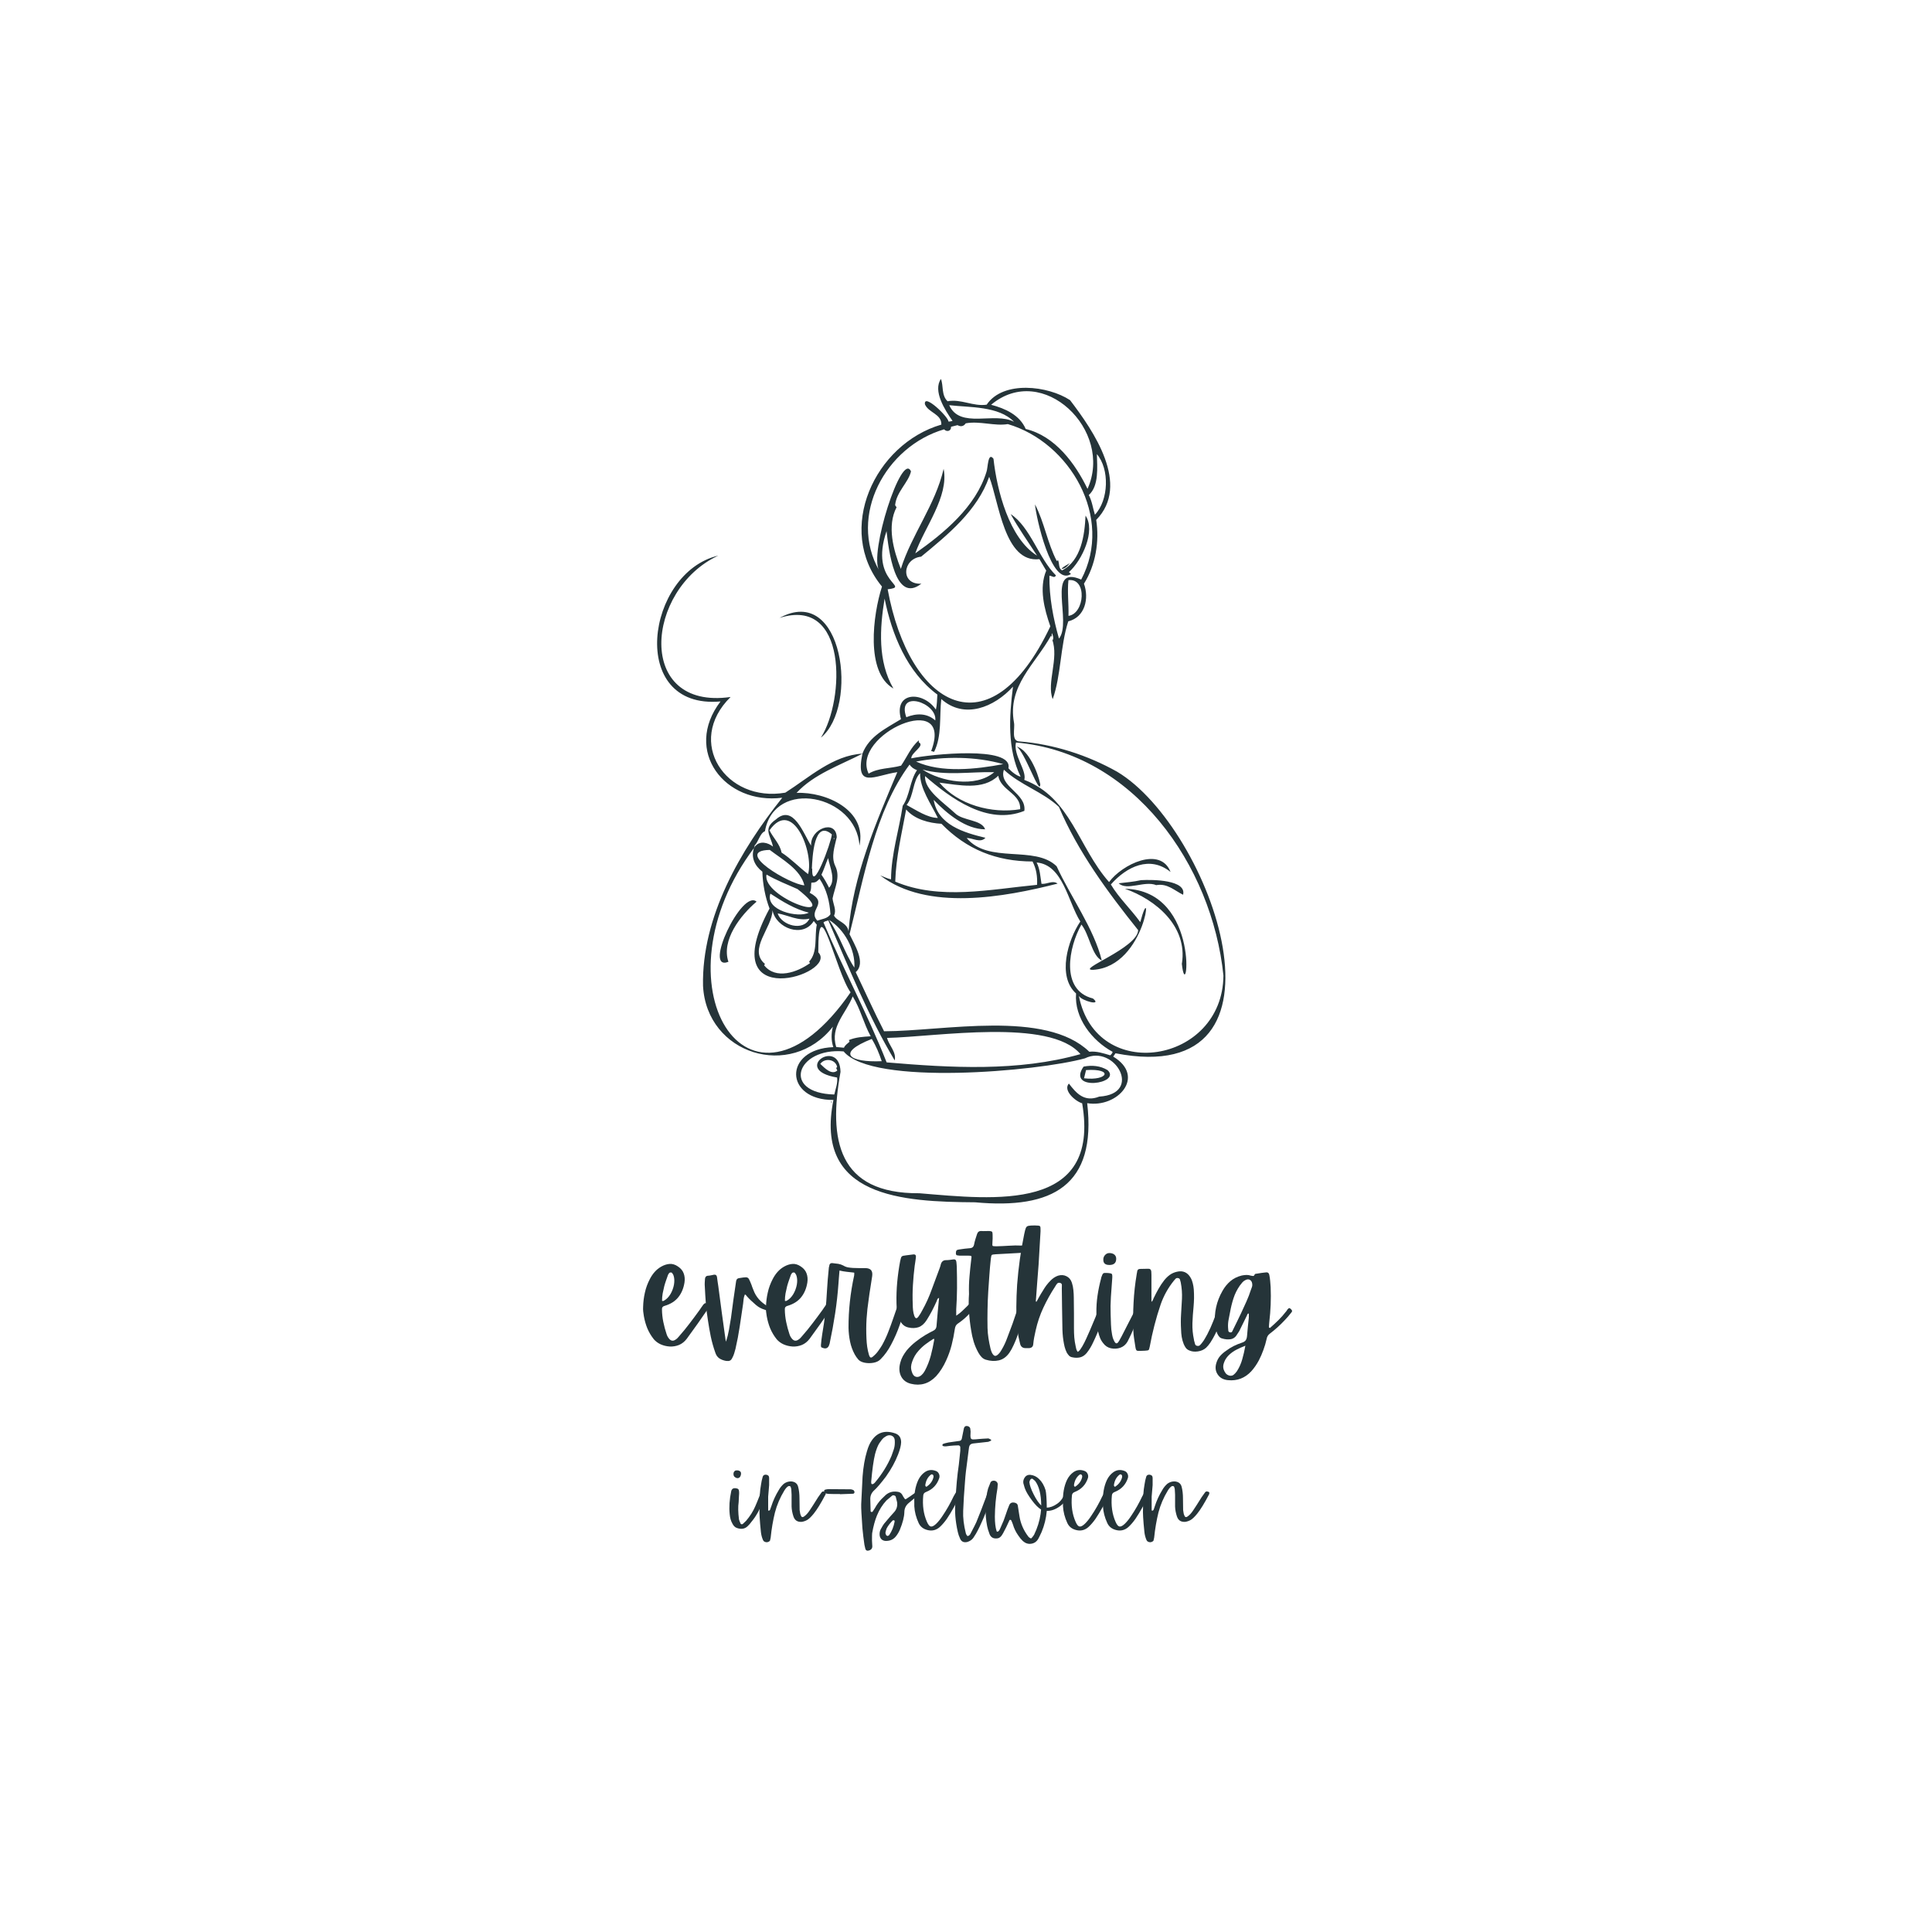 <svg xmlns="http://www.w3.org/2000/svg" xmlns:xlink="http://www.w3.org/1999/xlink" width="500" zoomAndPan="magnify" viewBox="0 0 375 375" height="500" preserveAspectRatio="xMidYMid meet" version="1.2"><defs><clipPath id="feddb0980a"><rect x="0" width="129" y="0" height="36"></rect></clipPath></defs><g id="726ded3c97"><rect x="0" width="375" y="0" height="375" style="fill:#ffffff;fill-opacity:1;stroke:none;"></rect><rect x="0" width="375" y="0" height="375" style="fill:#ffffff;fill-opacity:1;stroke:none;"></rect><path style="stroke:none;fill-rule:nonzero;fill:#253439;fill-opacity:1;" d="M 167.398 146.27 C 168.727 142.863 171.934 141.406 174.879 139.59 C 173.387 134.16 179.215 134.105 181.656 137.734 C 181.895 136.727 181.859 135.871 181.941 134.816 C 176.031 130.43 173.117 123.176 171.699 116.188 C 170.746 121.977 170.355 128.398 173.41 133.637 C 167.953 130.516 169.438 119.305 171.191 113.852 C 162.07 102.766 169.797 86.184 182.719 82.414 C 182.77 80.316 180.207 80.133 179.527 78.469 C 179.238 76.246 184.062 80.883 184.109 81.832 C 184.375 81.824 184.637 81.777 184.887 81.688 C 183.387 79.57 181.043 75.871 182.633 73.551 C 183.156 74.867 182.691 76.711 183.922 77.887 C 186.527 77.383 188.891 78.941 191.512 78.547 C 194.723 73.773 203.477 74.883 207.695 77.668 C 212.266 83.645 219.465 94.098 212.773 100.914 C 213.426 105.098 212.652 109.703 210.395 113.297 C 211.43 116.141 210.605 119.809 207.348 120.602 C 205.789 125.402 205.953 131.184 204.328 135.703 C 203.094 132.527 205.59 127.809 204.219 124.098 C 204.273 124.18 204.305 124.223 204.34 124.27 C 204.488 123.848 204.473 123.672 204.207 122.91 C 204.027 123.133 204.23 123.383 204.113 123.605 L 204.008 123.363 C 200.922 128.957 195.512 133.102 196.816 140.266 C 197.047 141.422 196.188 143.918 197.949 143.918 C 204.504 144.445 211.109 146.57 216.844 149.797 C 235.117 160.691 253.309 211.602 216.52 204.441 L 216.074 205.082 C 222.52 208.984 216.848 215.109 211.023 214.125 C 212.875 230.125 204.293 234.754 189.277 233.367 C 175.219 233.266 157.965 232.426 161.77 213.504 C 152.211 213.559 152.023 203.617 161.746 203.25 C 161.309 201.945 161.32 200.637 161.664 199.281 C 153.477 209.734 137.141 204.637 136.457 191.352 C 136.172 177.977 143.734 164.984 151.836 154.84 C 140.691 156.254 132.535 145.75 139.852 136.152 C 121.672 137.777 125.445 111.082 139.418 107.844 C 125.273 114.391 123.293 137.926 141.809 135.285 C 132.934 144.02 140.891 155.863 152.426 153.855 C 156.969 150.98 161.68 146.582 167.41 146.285 C 163.062 148.52 157.926 150.285 154.613 153.898 C 160.375 153.664 168.332 157.266 166.82 164.141 C 166.246 154.281 150.309 150.934 148.477 161.336 C 147.453 161.77 147.25 163.402 146.41 164.172 C 146.402 164.301 146.395 164.422 146.387 164.547 C 126.668 190.766 144.996 221.672 165.098 192.613 C 162.227 188.672 158.805 171.695 158.828 184.848 C 162.902 189 138.207 197.008 149.367 176.348 C 148.543 174.207 148.039 171.578 147.973 169.191 C 146.473 168.023 145.711 166.41 146.371 164.535 C 146.562 164.43 146.496 164.301 146.402 164.172 L 146.602 164.234 C 147.504 163.137 149.062 163.539 150.035 164.324 C 149.543 162.07 148.016 160.855 150.602 159.055 C 154.012 156.004 155.949 161.855 157.441 164.145 C 157.195 160.848 162.285 158.914 162.41 162.508 C 162.027 164.289 161.262 166.246 162.117 168.078 C 163.18 170.215 162.004 172.316 161.598 174.391 C 161.703 175.48 162.418 176.68 161.883 177.703 C 162.387 178.812 164.434 179.051 164.703 180.75 C 165.52 170.09 170.031 159.68 174.168 149.875 C 169.711 150.508 165.938 153.27 167.398 146.27 Z M 220.914 180.535 C 215.02 173.18 209.207 165.301 205.539 156.625 C 202.434 153.688 198.023 152.383 194.855 149.398 C 193.77 152.68 199.281 153.938 198.828 157.387 C 191.672 160.277 184.5 154.922 179.555 150.641 C 179.336 153.32 183.363 155.945 185.344 157.824 C 186.855 159.355 190.531 159.035 191.215 160.973 C 187.449 160.953 183.82 157.961 181.227 155.254 C 182.023 160.113 187.09 161.617 191.27 162.613 C 190.32 163.707 188.785 162.637 187.633 162.66 C 191.848 167.75 200.828 163.98 205.09 168.141 C 207.801 174.066 212.344 180.242 213.859 186.438 C 211.895 185.484 211.469 181.406 209.902 179.453 C 207.453 183.766 205.742 192.199 212.133 193.801 C 214.031 195.328 209.945 194.293 209.41 193.301 C 212.738 210.457 237.336 206.445 237.469 189.352 C 235.266 167.891 219.996 146.094 197.199 144.117 C 196.633 146.566 199.348 149.566 198.812 151.375 C 207.855 154.805 209.27 164.434 215.27 171.207 C 217.758 167.797 225.219 164.156 227.207 169.25 C 223.199 166.012 218.703 168.184 215.617 171.676 C 217.199 174.332 219.523 176.477 221.324 178.988 C 223.84 169.512 222.656 187.582 212.164 188.246 C 208.699 188.305 220.832 184.023 220.914 180.535 Z M 176.551 148.398 C 169.848 157.41 167.668 170.352 164.895 181.324 C 165.82 183.309 168.172 186.941 166.09 188.688 C 167.93 192.512 169.656 196.406 171.598 200.168 C 183.199 200.148 202.938 195.934 211.434 204.145 C 212.824 203.984 214.16 204.445 215.496 204.836 C 215.715 204.633 215.906 204.457 215.961 204.164 C 211.945 201.977 208.492 197.562 208.863 192.832 C 205.168 189.52 207.258 182.461 209.688 178.863 C 207.285 175.066 206.348 167.848 201.207 167.41 C 201.875 168.703 201.922 170.141 202.152 171.555 C 203.215 171.664 204.332 170.789 205.277 171.512 C 195.012 174.121 179.945 176.934 170.844 169.91 C 171.688 170.23 172.129 170.492 172.949 170.684 C 172.98 165.793 174.516 161.055 175.211 156.41 C 176.613 154.418 176.578 151.566 177.988 149.488 C 177.367 149.258 176.867 148.914 176.551 148.398 Z M 163.145 208.047 C 160.762 221.203 162.598 231.73 178.457 231.609 C 193.035 232.82 213.66 235.301 210.047 214.148 C 208.695 213.75 206.289 211.629 207.469 210.316 C 208.883 212.176 210.469 214.004 213.352 212.852 C 221.969 212.324 216.32 202.582 210.586 205.422 C 201.52 207.941 169.301 210.84 163.746 204.078 C 154.613 203.285 151.582 212.156 161.938 212.445 C 162.164 211.375 162.641 210.246 162.477 209.145 C 153.457 207.641 162.984 201.242 163.145 208.051 Z M 172.293 114.375 C 176.492 137.238 192.098 146.402 203.871 121.578 C 202.688 118.199 201.645 114.156 203.07 110.758 L 201.754 108.531 C 194.926 109.344 193.898 97.367 192 92.543 C 189.723 99.102 184 103.766 178.793 108.047 C 175.129 108.445 174.727 113.527 178.836 113.293 C 173.668 117.328 172.465 106.523 172.078 103.086 C 168.641 113.184 176.938 113.82 172.293 114.383 Z M 183.246 83.336 C 171.898 86.648 164.586 100.102 170.664 110.777 C 168.598 107.566 175.055 87.41 176.82 91.5 C 176.359 93.609 173.969 95.496 173.742 98.066 L 174.023 98.461 C 172.125 102.082 173.41 106.781 174.852 110.418 C 176.934 103.777 181.543 98.012 183.16 91.004 C 184.211 96.414 179.406 102.41 177.656 107.402 C 183.246 103.473 189.395 98.379 191.473 91.586 C 191.758 90.902 191.723 87.586 192.836 89.051 C 193.508 95.188 195.883 104.488 201.293 107.848 C 199.605 105.227 197.578 102.391 196.172 99.785 C 200.012 102.32 201.574 108.328 204.957 111.684 C 204.668 112.336 204.141 111.719 203.691 111.754 C 203.637 115.871 204.426 120.031 205.547 123.953 C 208.156 120.766 202.926 109.473 209.859 112.496 C 216.238 100.441 207.617 85.828 195.617 82.316 C 193.031 82.75 190.176 81.664 187.449 82.168 C 187.023 82.785 186.469 82.859 185.855 82.523 L 184.598 82.836 C 184.648 83.676 183.773 83.91 183.246 83.336 Z M 182.738 159.898 C 180.344 159.773 177.512 159.043 175.883 157.121 C 175.031 161.77 173.91 166.348 173.766 171.121 C 182.383 174.781 192.27 172.602 201.293 171.746 C 201.379 170.137 201.156 168.621 200.414 167.215 C 193.395 167.195 187.602 164.879 182.738 159.898 Z M 160.773 178.648 C 160.414 178.793 160.09 178.793 159.836 179.043 C 163.699 188.176 168.473 196.98 172.094 206.207 C 184.508 207.262 197.641 208.035 209.715 204.605 C 203.793 197.566 181.871 201.238 172.164 201.461 C 172.586 202.961 174.012 204.191 173.664 205.828 C 168.594 197.387 164.73 187.766 160.773 178.648 Z M 195.734 149.113 C 196.32 149.789 197.328 150.582 198.105 150.758 C 195.477 145.371 195.887 139.07 196.621 133.273 C 192.965 137.297 187.16 139.664 182.703 135.684 C 182.32 139.02 182.848 142.891 181.309 145.926 L 180.742 145.777 C 185.301 133.637 165.012 142.566 168.598 150.164 C 170.504 149.016 172.785 149.207 174.902 148.609 C 176.043 146.953 176.797 145.004 178.348 143.703 C 178.34 143.828 178.336 143.953 178.336 144.078 C 179.617 144.766 176.832 146.059 176.879 147.195 C 180.527 146.426 196.684 144.691 195.734 149.113 Z M 199.09 83.262 C 204.809 84.645 208.684 89.945 211.086 94.887 C 216.211 83.535 202.379 70.172 192.375 78.566 C 195.094 79.285 197.902 80.527 199.09 83.262 Z M 157.949 178.77 C 155.875 182.141 150.625 180.191 149.938 176.672 C 149.922 180.062 145.109 184.301 148.484 187.109 L 148.312 187.352 C 150.582 190.227 154.75 188.703 157.215 186.949 C 157.16 186.844 157.117 186.77 157.051 186.645 C 158.762 184.828 158.074 181.777 158.539 179.484 Z M 198.016 157.074 C 198.191 154.012 194.266 153.477 193.758 150.57 C 190.801 153.48 186.039 152.359 182.336 151.906 C 185.938 156.219 192.527 157.996 198.016 157.07 Z M 151.695 165.477 C 153.547 166.676 155.094 168.328 156.848 169.664 C 158.016 165.535 153.871 154.777 149.359 161.164 C 150.082 162.648 151.391 163.832 151.695 165.473 Z M 165.508 193.398 C 164.223 196.734 161.055 199.258 162.316 203.227 L 163.816 203.363 C 164.023 202.836 164.523 202.562 164.898 202.191 L 164.77 201.871 C 166.152 201.309 167.516 201.234 169.004 201.145 C 167.605 198.613 167.039 195.879 165.508 193.398 Z M 156.129 171.84 C 155.391 168.754 151.82 166.816 149.41 164.969 C 142.117 165.113 153.445 171.75 156.129 171.84 Z M 194.73 148.316 C 189.348 146.797 183.344 146.785 177.809 147.816 C 182.684 150.07 189.5 149.32 194.73 148.316 Z M 175.969 156.238 C 177.867 157.258 179.988 158.73 182.031 158.758 C 180.727 156.035 178.52 153.023 178.59 150.07 C 177.137 151.512 177.391 154.5 175.969 156.238 Z M 154.812 172.574 C 152.734 171.652 150.723 170.871 148.785 169.754 C 147.789 174.195 164.113 179.875 154.812 172.578 Z M 157.582 168.609 L 157.652 168.609 C 157.5 173.934 161.355 163.523 161.465 161.953 C 157.973 158.93 157.688 166.445 157.582 168.609 Z M 196.828 81.875 C 193.824 78.773 188.164 79.113 184.242 78.645 C 186.328 83.328 193.023 79.871 196.828 81.875 Z M 212.523 99.906 C 215.227 97.047 215.379 91.023 212.902 88.148 C 212.965 90.664 213.34 94.305 211.332 96.086 C 211.98 97.305 212.121 98.633 212.523 99.906 Z M 157.152 173.277 C 161.055 175.371 156.688 176.59 158.641 178.695 C 159.523 178.383 160.648 178.297 161.191 177.457 C 161.047 175.051 160.449 172.598 159.078 170.582 C 158.355 171.273 158.355 171.273 157.48 171.332 C 157.406 171.992 157.523 172.691 157.152 173.277 Z M 169.211 201.66 C 162.168 204.438 164.883 206.242 171.141 205.977 C 170.645 204.484 170.074 203.066 169.211 201.66 Z M 192.977 149.875 C 188.301 149.773 183.531 150.633 179.062 149.367 C 182.59 151.727 189.406 152.973 192.977 149.875 Z M 207.383 112.609 C 207.141 114.902 207.465 117.223 207.391 119.539 C 210.543 119.121 211.07 112.164 207.383 112.609 Z M 175.914 139.211 C 177.859 138.426 179.898 138.383 181.539 139.832 C 181.953 136.391 173.977 133.758 175.914 139.211 Z M 149.535 173.457 C 148.461 176.68 154.895 178.242 156.996 177.148 C 154.332 176.508 151.855 174.973 149.535 173.457 Z M 160.91 178.551 C 162.938 181.406 163.941 185.012 165.832 187.812 C 166.055 184.273 163.848 180.348 160.91 178.551 Z M 157.117 178.309 C 154.965 178.836 152.906 177.617 150.941 177.289 C 151.688 179.629 155.945 180.836 157.113 178.309 Z M 159.441 169.785 C 160.043 170.629 160.461 171.391 160.926 172.312 C 162.312 170.828 161.055 168.297 160.738 166.551 C 160.258 167.684 159.922 168.789 159.441 169.785 Z M 159.215 206.5 C 160.047 207.293 161.434 208.758 162.523 207.785 L 162.301 207.301 L 162.492 207.098 C 162.188 205.586 160.086 205.277 159.215 206.5 Z M 161.98 162.789 L 161.914 162.664 C 161.695 162.742 161.797 162.93 161.984 162.789 Z M 161.82 162.16 L 161.785 162.066 C 161.715 162.098 161.762 162.145 161.781 162.203 Z M 161.82 162.16"></path><path style="stroke:none;fill-rule:nonzero;fill:#253439;fill-opacity:1;" d="M 151.305 119.941 C 163.727 113.148 166.727 137.156 159.34 143.172 C 164.016 135.77 164.504 115.703 151.305 119.941 Z M 151.305 119.941"></path><path style="stroke:none;fill-rule:nonzero;fill:#253439;fill-opacity:1;" d="M 161.48 213.945 C 161.371 213.953 161.27 214.02 161.254 213.863 C 161.379 213.832 161.441 213.766 161.48 213.945 Z M 161.48 213.945"></path><path style="stroke:none;fill-rule:nonzero;fill:#253439;fill-opacity:1;" d="M 229.414 186.996 C 230.516 179.773 224.379 174.641 218.352 172.508 C 233.324 172.82 230.336 196.199 229.387 186.996 Z M 229.414 186.996"></path><path style="stroke:none;fill-rule:nonzero;fill:#253439;fill-opacity:1;" d="M 224.418 171.805 C 222.203 170.871 218.734 172.977 217.137 171.445 C 218.48 171.293 220.043 171.16 221.48 170.836 C 223.789 170.703 230.352 170.789 229.637 173.672 C 227.926 172.832 226.57 171.41 224.418 171.805 Z M 224.418 171.805"></path><path style="stroke:none;fill-rule:nonzero;fill:#253439;fill-opacity:1;" d="M 201.918 152.23 C 201.859 154.723 198.848 145.711 197.293 144.895 C 199.551 145.488 201.414 149.723 201.918 152.23 Z M 201.918 152.23"></path><path style="stroke:none;fill-rule:nonzero;fill:#253439;fill-opacity:1;" d="M 210.32 207.031 C 211.945 206.711 213.582 206.859 214.98 207.711 C 217.793 210.344 206.938 211.926 210.32 207.031 Z M 210.41 209.293 C 215.031 209.84 216.227 207.355 210.801 207.699 C 210.668 208.23 210.543 208.742 210.41 209.293 Z M 210.41 209.293"></path><path style="stroke:none;fill-rule:nonzero;fill:#253439;fill-opacity:1;" d="M 207.477 111.047 C 207.629 111.188 207.754 111.301 207.879 111.414 C 204.066 113.965 201.09 100.34 200.891 97.902 C 202.703 101.363 203.312 105.426 205.113 108.883 L 205.375 108.75 C 205.656 109.41 205.426 110.293 206.137 110.715 C 209.891 108.809 210.531 103.785 210.703 100.082 C 212.707 103.004 210.062 108.738 207.477 111.047 Z M 207.477 111.047"></path><path style="stroke:none;fill-rule:nonzero;fill:#253439;fill-opacity:1;" d="M 206.027 110.422 C 206.496 109.879 207.082 109.699 207.645 109.293 C 207.238 109.82 206.746 110.434 206.027 110.422 Z M 206.027 110.422"></path><path style="stroke:none;fill-rule:nonzero;fill:#253439;fill-opacity:1;" d="M 141.387 186.684 C 136.34 188.703 144.004 172.473 146.848 175.012 C 143.742 177.641 139.965 182.492 141.387 186.684 Z M 141.387 186.684"></path><g transform="matrix(1,0,0,1,123,234)"><g clip-path="url(#feddb0980a)"><g style="fill:#253439;fill-opacity:1;"><g transform="translate(2.3, 27.67)"><path style="stroke:none" d="M 12.234 -8.5 C 12.422 -8.375 12.484 -8.254 12.422 -8.141 C 12.367 -8.023 12.305 -7.91 12.234 -7.797 C 11.547 -6.785 10.848 -5.781 10.141 -4.781 C 9.43 -3.789 8.719 -2.801 8 -1.812 C 7.57 -1.25 7.066 -0.848 6.484 -0.609 C 5.898 -0.379 5.301 -0.281 4.688 -0.312 C 4.07 -0.352 3.488 -0.492 2.938 -0.734 C 2.395 -0.984 1.953 -1.312 1.609 -1.719 C 1.078 -2.383 0.656 -3.094 0.344 -3.844 C 0.039 -4.594 -0.18 -5.383 -0.328 -6.219 C -0.379 -6.508 -0.422 -6.805 -0.453 -7.109 C -0.484 -7.41 -0.488 -7.719 -0.469 -8.031 C -0.445 -8.957 -0.332 -9.875 -0.125 -10.781 C 0.07 -11.688 0.395 -12.566 0.844 -13.422 C 1.094 -13.91 1.398 -14.363 1.766 -14.781 C 2.129 -15.195 2.551 -15.539 3.031 -15.812 C 3.582 -16.125 4.129 -16.301 4.672 -16.344 C 5.211 -16.383 5.754 -16.219 6.297 -15.844 C 6.848 -15.477 7.219 -15.031 7.406 -14.5 C 7.602 -13.977 7.656 -13.395 7.562 -12.75 C 7.383 -11.602 6.977 -10.641 6.344 -9.859 C 5.719 -9.086 4.836 -8.535 3.703 -8.203 C 3.336 -8.109 3.164 -7.883 3.188 -7.531 C 3.195 -6.695 3.285 -5.875 3.453 -5.062 C 3.617 -4.258 3.832 -3.469 4.094 -2.688 C 4.207 -2.332 4.391 -2.02 4.641 -1.75 C 4.992 -1.383 5.383 -1.348 5.812 -1.641 C 5.969 -1.734 6.102 -1.844 6.219 -1.969 C 6.332 -2.094 6.445 -2.223 6.562 -2.359 C 7.27 -3.16 7.941 -3.984 8.578 -4.828 C 9.223 -5.672 9.859 -6.523 10.484 -7.391 C 10.598 -7.555 10.719 -7.734 10.844 -7.922 C 10.969 -8.109 11.098 -8.289 11.234 -8.469 C 11.391 -8.645 11.535 -8.734 11.672 -8.734 C 11.805 -8.734 11.992 -8.656 12.234 -8.5 Z M 3.641 -12.047 C 3.523 -11.586 3.422 -11.117 3.328 -10.641 C 3.242 -10.16 3.203 -9.672 3.203 -9.172 C 3.305 -9.148 3.391 -9.145 3.453 -9.156 C 3.523 -9.176 3.586 -9.207 3.641 -9.25 C 4.109 -9.52 4.508 -9.938 4.844 -10.5 C 5.176 -11.07 5.398 -11.676 5.516 -12.312 C 5.629 -12.957 5.609 -13.535 5.453 -14.047 C 5.43 -14.055 5.422 -14.078 5.422 -14.109 C 5.422 -14.141 5.414 -14.164 5.406 -14.188 C 5.344 -14.301 5.273 -14.41 5.203 -14.516 C 5.141 -14.629 5.039 -14.688 4.906 -14.688 C 4.77 -14.695 4.66 -14.656 4.578 -14.562 C 4.504 -14.469 4.438 -14.363 4.375 -14.25 C 4.238 -13.875 4.109 -13.504 3.984 -13.141 C 3.859 -12.785 3.742 -12.422 3.641 -12.047 Z M 3.641 -12.047"></path></g></g><g style="fill:#253439;fill-opacity:1;"><g transform="translate(13.304, 27.67)"><path style="stroke:none" d="M 4.5 -1.812 C 4.52 -1.707 4.535 -1.613 4.547 -1.531 C 4.566 -1.445 4.586 -1.352 4.609 -1.25 C 4.859 -2.008 5.051 -2.773 5.188 -3.547 C 5.332 -4.316 5.461 -5.086 5.578 -5.859 C 5.734 -7.035 5.891 -8.207 6.047 -9.375 C 6.211 -10.539 6.383 -11.719 6.562 -12.906 C 6.582 -13.094 6.633 -13.242 6.719 -13.359 C 6.812 -13.484 6.973 -13.562 7.203 -13.594 C 7.785 -13.695 8.207 -13.75 8.469 -13.75 C 8.738 -13.75 8.938 -13.633 9.062 -13.406 C 9.188 -13.188 9.359 -12.797 9.578 -12.234 C 9.609 -12.098 9.656 -11.957 9.719 -11.812 C 9.781 -11.676 9.836 -11.535 9.891 -11.391 C 10.148 -10.66 10.516 -10.031 10.984 -9.5 C 11.461 -8.969 12.023 -8.516 12.672 -8.141 C 12.785 -8.086 12.895 -8.023 13 -7.953 C 13.102 -7.879 13.207 -7.816 13.312 -7.766 C 13.406 -7.703 13.488 -7.633 13.562 -7.562 C 13.645 -7.5 13.656 -7.398 13.594 -7.266 C 13.539 -7.109 13.457 -7.035 13.344 -7.047 C 13.238 -7.055 13.141 -7.082 13.047 -7.125 C 12.578 -7.281 12.113 -7.445 11.656 -7.625 C 11.195 -7.812 10.773 -8.07 10.391 -8.406 C 10.078 -8.676 9.77 -8.953 9.469 -9.234 C 9.164 -9.516 8.879 -9.812 8.609 -10.125 C 8.566 -10.188 8.523 -10.242 8.484 -10.297 C 8.453 -10.359 8.379 -10.391 8.266 -10.391 C 8.141 -10.098 8.062 -9.805 8.031 -9.516 C 8.008 -9.223 7.977 -8.93 7.938 -8.641 C 7.727 -7.16 7.508 -5.688 7.281 -4.219 C 7.062 -2.75 6.785 -1.297 6.453 0.141 C 6.367 0.43 6.285 0.723 6.203 1.016 C 6.117 1.305 6 1.594 5.844 1.875 C 5.707 2.164 5.551 2.348 5.375 2.422 C 5.195 2.504 4.953 2.523 4.641 2.484 C 4.129 2.398 3.688 2.234 3.312 1.984 C 2.945 1.734 2.68 1.344 2.516 0.812 C 2.16 -0.195 1.875 -1.219 1.656 -2.25 C 1.445 -3.281 1.266 -4.32 1.109 -5.375 C 0.93 -6.457 0.797 -7.547 0.703 -8.641 C 0.617 -9.742 0.551 -10.844 0.5 -11.938 C 0.477 -12.188 0.473 -12.43 0.484 -12.672 C 0.492 -12.922 0.508 -13.172 0.531 -13.422 C 0.562 -13.797 0.734 -14.004 1.047 -14.047 C 1.266 -14.055 1.473 -14.082 1.672 -14.125 C 1.879 -14.164 2.082 -14.207 2.281 -14.25 C 2.602 -14.301 2.797 -14.16 2.859 -13.828 C 2.898 -13.523 2.941 -13.219 2.984 -12.906 C 3.035 -12.594 3.082 -12.281 3.125 -11.969 C 3.352 -10.27 3.578 -8.57 3.797 -6.875 C 4.023 -5.188 4.258 -3.5 4.5 -1.812 Z M 4.5 -1.812"></path></g></g><g style="fill:#253439;fill-opacity:1;"><g transform="translate(26.147, 27.67)"><path style="stroke:none" d="M 12.234 -8.5 C 12.422 -8.375 12.484 -8.254 12.422 -8.141 C 12.367 -8.023 12.305 -7.91 12.234 -7.797 C 11.547 -6.785 10.848 -5.781 10.141 -4.781 C 9.43 -3.789 8.719 -2.801 8 -1.812 C 7.57 -1.25 7.066 -0.848 6.484 -0.609 C 5.898 -0.379 5.301 -0.281 4.688 -0.312 C 4.07 -0.352 3.488 -0.492 2.938 -0.734 C 2.395 -0.984 1.953 -1.312 1.609 -1.719 C 1.078 -2.383 0.656 -3.094 0.344 -3.844 C 0.039 -4.594 -0.18 -5.383 -0.328 -6.219 C -0.379 -6.508 -0.422 -6.805 -0.453 -7.109 C -0.484 -7.41 -0.488 -7.719 -0.469 -8.031 C -0.445 -8.957 -0.332 -9.875 -0.125 -10.781 C 0.07 -11.688 0.395 -12.566 0.844 -13.422 C 1.094 -13.91 1.398 -14.363 1.766 -14.781 C 2.129 -15.195 2.551 -15.539 3.031 -15.812 C 3.582 -16.125 4.129 -16.301 4.672 -16.344 C 5.211 -16.383 5.754 -16.219 6.297 -15.844 C 6.848 -15.477 7.219 -15.031 7.406 -14.5 C 7.602 -13.977 7.656 -13.395 7.562 -12.75 C 7.383 -11.602 6.977 -10.641 6.344 -9.859 C 5.719 -9.086 4.836 -8.535 3.703 -8.203 C 3.336 -8.109 3.164 -7.883 3.188 -7.531 C 3.195 -6.695 3.285 -5.875 3.453 -5.062 C 3.617 -4.258 3.832 -3.469 4.094 -2.688 C 4.207 -2.332 4.391 -2.02 4.641 -1.75 C 4.992 -1.383 5.383 -1.348 5.812 -1.641 C 5.969 -1.734 6.102 -1.844 6.219 -1.969 C 6.332 -2.094 6.445 -2.223 6.562 -2.359 C 7.27 -3.16 7.941 -3.984 8.578 -4.828 C 9.223 -5.672 9.859 -6.523 10.484 -7.391 C 10.598 -7.555 10.719 -7.734 10.844 -7.922 C 10.969 -8.109 11.098 -8.289 11.234 -8.469 C 11.391 -8.645 11.535 -8.734 11.672 -8.734 C 11.805 -8.734 11.992 -8.656 12.234 -8.5 Z M 3.641 -12.047 C 3.523 -11.586 3.422 -11.117 3.328 -10.641 C 3.242 -10.16 3.203 -9.672 3.203 -9.172 C 3.305 -9.148 3.391 -9.145 3.453 -9.156 C 3.523 -9.176 3.586 -9.207 3.641 -9.25 C 4.109 -9.52 4.508 -9.938 4.844 -10.5 C 5.176 -11.07 5.398 -11.676 5.516 -12.312 C 5.629 -12.957 5.609 -13.535 5.453 -14.047 C 5.43 -14.055 5.422 -14.078 5.422 -14.109 C 5.422 -14.141 5.414 -14.164 5.406 -14.188 C 5.344 -14.301 5.273 -14.41 5.203 -14.516 C 5.141 -14.629 5.039 -14.688 4.906 -14.688 C 4.77 -14.695 4.66 -14.656 4.578 -14.562 C 4.504 -14.469 4.438 -14.363 4.375 -14.25 C 4.238 -13.875 4.109 -13.504 3.984 -13.141 C 3.859 -12.785 3.742 -12.422 3.641 -12.047 Z M 3.641 -12.047"></path></g></g><g style="fill:#253439;fill-opacity:1;"><g transform="translate(37.15, 27.67)"><path style="stroke:none" d="M 5.641 -14.094 C 5.641 -14.176 5.645 -14.258 5.656 -14.344 C 5.676 -14.438 5.672 -14.539 5.641 -14.656 C 5.172 -14.707 4.695 -14.758 4.219 -14.812 C 3.738 -14.863 3.266 -14.945 2.797 -15.062 C 2.766 -14.613 2.727 -14.18 2.688 -13.766 C 2.645 -13.348 2.613 -12.93 2.594 -12.516 C 2.457 -10.586 2.242 -8.664 1.953 -6.75 C 1.66 -4.832 1.312 -2.922 0.906 -1.016 C 0.906 -0.984 0.898 -0.945 0.891 -0.906 C 0.879 -0.863 0.863 -0.82 0.844 -0.781 C 0.645 0.008 0.172 0.238 -0.578 -0.094 C -0.703 -0.125 -0.77 -0.18 -0.781 -0.266 C -0.801 -0.359 -0.812 -0.453 -0.812 -0.547 C -0.789 -0.922 -0.754 -1.289 -0.703 -1.656 C -0.66 -2.031 -0.609 -2.398 -0.547 -2.766 C -0.297 -4.172 -0.098 -5.582 0.047 -7 C 0.191 -8.426 0.301 -9.859 0.375 -11.297 C 0.414 -11.973 0.461 -12.645 0.516 -13.312 C 0.578 -13.988 0.641 -14.66 0.703 -15.328 C 0.703 -15.441 0.711 -15.551 0.734 -15.656 C 0.766 -15.758 0.789 -15.863 0.812 -15.969 C 0.852 -16.395 1.098 -16.566 1.547 -16.484 C 1.898 -16.453 2.238 -16.41 2.562 -16.359 C 2.895 -16.305 3.219 -16.195 3.531 -16.031 C 3.82 -15.852 4.129 -15.734 4.453 -15.672 C 4.773 -15.617 5.098 -15.582 5.422 -15.562 C 5.816 -15.539 6.207 -15.531 6.594 -15.531 C 6.988 -15.531 7.379 -15.531 7.766 -15.531 C 8.305 -15.531 8.688 -15.406 8.906 -15.156 C 9.133 -14.914 9.211 -14.523 9.141 -13.984 C 9.035 -13.242 8.922 -12.5 8.797 -11.75 C 8.672 -11 8.562 -10.254 8.469 -9.516 C 8.27 -8.234 8.129 -6.953 8.047 -5.672 C 7.973 -4.398 7.969 -3.125 8.031 -1.844 C 8.051 -1.312 8.098 -0.781 8.172 -0.25 C 8.254 0.281 8.367 0.801 8.516 1.312 C 8.617 1.625 8.734 1.797 8.859 1.828 C 8.984 1.859 9.16 1.766 9.391 1.547 C 9.742 1.254 10.051 0.922 10.312 0.547 C 10.582 0.18 10.832 -0.191 11.062 -0.578 C 11.531 -1.422 11.93 -2.281 12.266 -3.156 C 12.609 -4.031 12.938 -4.926 13.25 -5.844 C 13.445 -6.445 13.656 -7.051 13.875 -7.656 C 14.102 -8.27 14.32 -8.879 14.531 -9.484 C 14.57 -9.578 14.613 -9.676 14.656 -9.781 C 14.707 -9.895 14.797 -9.961 14.922 -9.984 C 15.086 -9.984 15.266 -9.973 15.453 -9.953 C 15.641 -9.93 15.812 -9.875 15.969 -9.781 C 16.02 -9.738 16.047 -9.68 16.047 -9.609 C 16.047 -9.547 16.039 -9.473 16.031 -9.391 C 15.988 -9.242 15.945 -9.094 15.906 -8.938 C 15.863 -8.781 15.828 -8.625 15.797 -8.469 C 15.379 -7.125 14.941 -5.801 14.484 -4.5 C 14.035 -3.195 13.477 -1.922 12.812 -0.672 C 12.539 -0.148 12.234 0.348 11.891 0.828 C 11.555 1.305 11.172 1.758 10.734 2.188 C 10.41 2.52 9.957 2.738 9.375 2.844 C 8.789 2.945 8.219 2.941 7.656 2.828 C 7.102 2.711 6.691 2.5 6.422 2.188 C 6.172 1.895 5.945 1.57 5.75 1.219 C 5.32 0.426 5.02 -0.406 4.844 -1.281 C 4.664 -2.156 4.566 -3.039 4.547 -3.938 C 4.535 -7.32 4.898 -10.707 5.641 -14.094 Z M 5.641 -14.094"></path></g></g><g style="fill:#253439;fill-opacity:1;"><g transform="translate(51.102, 27.67)"><path style="stroke:none" d="M 11.5 -7.531 C 11.5 -7.352 11.5 -7.164 11.5 -6.969 C 11.5 -6.781 11.5 -6.555 11.5 -6.297 C 11.926 -6.578 12.305 -6.875 12.641 -7.188 C 12.984 -7.508 13.312 -7.828 13.625 -8.141 C 13.82 -8.336 14.016 -8.539 14.203 -8.75 C 14.391 -8.969 14.578 -9.176 14.766 -9.375 C 14.828 -9.445 14.898 -9.516 14.984 -9.578 C 15.078 -9.648 15.172 -9.629 15.266 -9.516 C 15.359 -9.379 15.469 -9.238 15.594 -9.094 C 15.727 -8.945 15.734 -8.754 15.609 -8.516 C 15.555 -8.422 15.492 -8.332 15.422 -8.25 C 15.359 -8.176 15.285 -8.094 15.203 -8 C 14.723 -7.375 14.195 -6.785 13.625 -6.234 C 13.062 -5.68 12.453 -5.188 11.797 -4.75 C 11.484 -4.539 11.297 -4.203 11.234 -3.734 C 11.078 -2.66 10.867 -1.613 10.609 -0.594 C 10.348 0.426 9.992 1.422 9.547 2.391 C 9.297 2.953 9.008 3.488 8.688 4 C 8.363 4.52 8 5.004 7.594 5.453 C 6.883 6.191 6.125 6.676 5.312 6.906 C 4.5 7.145 3.633 7.148 2.719 6.922 C 1.82 6.703 1.18 6.219 0.797 5.469 C 0.422 4.719 0.367 3.836 0.641 2.828 C 0.754 2.379 0.922 1.957 1.141 1.562 C 1.367 1.164 1.617 0.789 1.891 0.438 C 2.422 -0.188 2.992 -0.738 3.609 -1.219 C 4.223 -1.707 4.859 -2.148 5.516 -2.547 C 6.035 -2.848 6.582 -3.145 7.156 -3.438 C 7.469 -3.613 7.641 -3.891 7.672 -4.266 C 7.754 -5.16 7.832 -6.062 7.906 -6.969 C 7.988 -7.883 8.078 -8.812 8.172 -9.75 C 7.992 -9.688 7.879 -9.586 7.828 -9.453 C 7.785 -9.316 7.742 -9.203 7.703 -9.109 C 7.41 -8.461 7.102 -7.828 6.781 -7.203 C 6.457 -6.586 6.113 -5.992 5.75 -5.422 C 5.301 -4.723 4.781 -4.27 4.188 -4.062 C 3.594 -3.863 2.945 -3.844 2.25 -4 C 1.469 -4.156 0.895 -4.648 0.531 -5.484 C 0.312 -5.992 0.148 -6.52 0.047 -7.062 C -0.047 -7.602 -0.094 -8.148 -0.094 -8.703 C -0.125 -10.078 -0.078 -11.441 0.047 -12.797 C 0.172 -14.148 0.359 -15.5 0.609 -16.844 C 0.711 -17.383 0.82 -17.703 0.938 -17.797 C 1.051 -17.898 1.344 -17.973 1.812 -18.016 C 2.238 -18.066 2.695 -18.125 3.188 -18.188 C 3.57 -18.219 3.734 -18.02 3.672 -17.594 C 3.641 -17.32 3.602 -17.051 3.562 -16.781 C 3.52 -16.508 3.477 -16.238 3.438 -15.969 C 3.281 -14.719 3.164 -13.469 3.094 -12.219 C 3.02 -10.977 3.008 -9.727 3.062 -8.469 C 3.062 -8.094 3.082 -7.719 3.125 -7.344 C 3.164 -6.977 3.242 -6.625 3.359 -6.281 C 3.566 -5.707 3.836 -5.656 4.172 -6.125 C 4.305 -6.301 4.43 -6.488 4.547 -6.688 C 4.672 -6.895 4.789 -7.109 4.906 -7.328 C 5.625 -8.609 6.227 -9.938 6.719 -11.312 C 7.219 -12.695 7.734 -14.082 8.266 -15.469 C 8.297 -15.582 8.332 -15.688 8.375 -15.781 C 8.414 -15.883 8.445 -15.992 8.469 -16.109 C 8.602 -16.773 8.973 -17.098 9.578 -17.078 C 9.805 -17.078 10.031 -17.094 10.25 -17.125 C 10.477 -17.164 10.707 -17.195 10.938 -17.219 C 11.289 -17.281 11.488 -17.113 11.531 -16.719 C 11.551 -16.551 11.566 -16.391 11.578 -16.234 C 11.598 -16.078 11.609 -15.922 11.609 -15.766 C 11.648 -14.379 11.664 -13 11.656 -11.625 C 11.645 -10.258 11.594 -8.895 11.5 -7.531 Z M 7.234 -1.641 C 7.234 -1.641 7.207 -1.707 7.156 -1.844 C 6.602 -1.508 6.07 -1.148 5.562 -0.766 C 5.062 -0.391 4.598 0.039 4.172 0.531 C 3.629 1.133 3.223 1.832 2.953 2.625 C 2.828 2.957 2.754 3.285 2.734 3.609 C 2.723 3.941 2.773 4.273 2.891 4.609 C 3.047 5.141 3.305 5.457 3.672 5.562 C 4.047 5.664 4.414 5.551 4.781 5.219 C 4.906 5.102 5.02 4.977 5.125 4.844 C 5.227 4.707 5.32 4.562 5.406 4.406 C 5.906 3.469 6.289 2.488 6.562 1.469 C 6.832 0.445 7.055 -0.586 7.234 -1.641 Z M 7.234 -1.641"></path></g></g><g style="fill:#253439;fill-opacity:1;"><g transform="translate(65.288, 27.67)"><path style="stroke:none" d="M 0.203 -3.5 C 0.004 -4.688 -0.129 -5.867 -0.203 -7.047 C -0.285 -8.223 -0.285 -9.375 -0.203 -10.5 C -0.242 -11.676 -0.211 -12.816 -0.109 -13.922 C -0.016 -15.035 0.098 -16.145 0.234 -17.25 C 0.297 -17.602 0.297 -17.805 0.234 -17.859 C 0.172 -17.922 -0.039 -17.953 -0.406 -17.953 C -0.676 -17.953 -0.953 -17.953 -1.234 -17.953 C -1.516 -17.953 -1.797 -17.953 -2.078 -17.953 C -2.234 -17.973 -2.383 -17.992 -2.531 -18.016 C -2.688 -18.047 -2.758 -18.191 -2.75 -18.453 C -2.75 -18.68 -2.711 -18.844 -2.641 -18.938 C -2.578 -19.039 -2.414 -19.109 -2.156 -19.141 C -1.789 -19.203 -1.422 -19.254 -1.047 -19.297 C -0.68 -19.348 -0.312 -19.383 0.062 -19.406 C 0.445 -19.445 0.68 -19.66 0.766 -20.047 C 0.836 -20.422 0.926 -20.781 1.031 -21.125 C 1.145 -21.477 1.258 -21.832 1.375 -22.188 C 1.508 -22.57 1.77 -22.754 2.156 -22.734 C 2.426 -22.711 2.691 -22.707 2.953 -22.719 C 3.223 -22.727 3.484 -22.734 3.734 -22.734 C 4.023 -22.711 4.203 -22.66 4.266 -22.578 C 4.336 -22.504 4.375 -22.32 4.375 -22.031 C 4.395 -21.551 4.383 -21.055 4.344 -20.547 C 4.312 -20.16 4.32 -19.93 4.375 -19.859 C 4.438 -19.797 4.672 -19.766 5.078 -19.766 C 5.891 -19.785 6.707 -19.82 7.531 -19.875 C 8.363 -19.938 9.191 -19.945 10.016 -19.906 C 10.359 -19.906 10.707 -19.906 11.062 -19.906 C 11.426 -19.906 11.797 -19.883 12.172 -19.844 C 12.484 -19.82 12.68 -19.754 12.766 -19.641 C 12.859 -19.523 12.883 -19.32 12.844 -19.031 C 12.801 -18.812 12.703 -18.695 12.547 -18.688 C 12.41 -18.664 12.285 -18.645 12.172 -18.625 C 12.055 -18.602 11.93 -18.594 11.797 -18.594 C 10.66 -18.531 9.523 -18.469 8.391 -18.406 C 7.254 -18.352 6.113 -18.289 4.969 -18.219 C 4.551 -18.195 4.301 -18.148 4.219 -18.078 C 4.145 -18.016 4.082 -17.77 4.031 -17.344 C 3.914 -16.289 3.82 -15.234 3.75 -14.172 C 3.676 -13.109 3.602 -12.051 3.531 -11 C 3.457 -9.812 3.41 -8.629 3.391 -7.453 C 3.367 -6.273 3.367 -5.094 3.391 -3.906 C 3.41 -3.227 3.473 -2.555 3.578 -1.891 C 3.68 -1.234 3.812 -0.57 3.969 0.094 C 4.031 0.344 4.117 0.602 4.234 0.875 C 4.43 1.258 4.633 1.469 4.844 1.5 C 5.062 1.531 5.316 1.379 5.609 1.047 C 5.723 0.93 5.82 0.805 5.906 0.672 C 6 0.535 6.082 0.398 6.156 0.266 C 6.562 -0.422 6.895 -1.125 7.156 -1.844 C 7.426 -2.562 7.695 -3.281 7.969 -4 C 8.188 -4.562 8.383 -5.117 8.562 -5.672 C 8.75 -6.234 8.941 -6.797 9.141 -7.359 C 9.172 -7.473 9.207 -7.586 9.25 -7.703 C 9.289 -7.816 9.391 -7.875 9.547 -7.875 C 9.93 -7.895 10.258 -7.801 10.531 -7.594 C 10.594 -7.531 10.625 -7.461 10.625 -7.391 C 10.625 -7.328 10.613 -7.266 10.594 -7.203 C 10.227 -5.941 9.867 -4.68 9.516 -3.422 C 9.16 -2.172 8.676 -0.961 8.062 0.203 C 7.938 0.43 7.789 0.664 7.625 0.906 C 7.07 1.695 6.395 2.188 5.594 2.375 C 4.801 2.562 3.957 2.52 3.062 2.25 C 2.727 2.145 2.445 1.969 2.219 1.719 C 1.988 1.469 1.785 1.188 1.609 0.875 C 1.234 0.195 0.93 -0.508 0.703 -1.25 C 0.484 -1.988 0.316 -2.738 0.203 -3.5 Z M 0.203 -3.5"></path></g></g><g style="fill:#253439;fill-opacity:1;"><g transform="translate(74.424, 27.67)"><path style="stroke:none" d="M 3.625 -9.047 C 3.656 -9.047 3.703 -9.035 3.766 -9.016 C 3.961 -9.367 4.156 -9.719 4.344 -10.062 C 4.539 -10.414 4.75 -10.758 4.969 -11.094 C 5.176 -11.457 5.406 -11.812 5.656 -12.156 C 5.914 -12.5 6.203 -12.828 6.516 -13.141 C 6.703 -13.328 6.914 -13.504 7.156 -13.672 C 7.406 -13.836 7.664 -13.969 7.938 -14.062 C 8.539 -14.238 9.086 -14.203 9.578 -13.953 C 10.078 -13.711 10.426 -13.297 10.625 -12.703 C 10.781 -12.234 10.879 -11.75 10.922 -11.25 C 10.973 -10.75 11 -10.25 11 -9.75 C 11.02 -8.758 11.031 -7.77 11.031 -6.781 C 11.031 -5.801 11.031 -4.816 11.031 -3.828 C 11.031 -3.242 11.051 -2.66 11.094 -2.078 C 11.145 -1.504 11.234 -0.938 11.359 -0.375 C 11.391 -0.188 11.43 0 11.484 0.188 C 11.535 0.375 11.629 0.555 11.766 0.734 C 11.973 0.609 12.141 0.445 12.266 0.25 C 12.398 0.062 12.523 -0.129 12.641 -0.328 C 12.93 -0.828 13.191 -1.336 13.422 -1.859 C 13.66 -2.391 13.895 -2.914 14.125 -3.438 C 14.477 -4.281 14.828 -5.109 15.172 -5.922 C 15.523 -6.742 15.867 -7.57 16.203 -8.406 C 16.273 -8.582 16.363 -8.719 16.469 -8.812 C 16.582 -8.906 16.754 -8.914 16.984 -8.844 C 17.336 -8.75 17.535 -8.66 17.578 -8.578 C 17.629 -8.504 17.586 -8.301 17.453 -7.969 C 17.023 -6.844 16.609 -5.707 16.203 -4.562 C 15.797 -3.426 15.328 -2.305 14.797 -1.203 C 14.617 -0.805 14.422 -0.426 14.203 -0.062 C 13.992 0.289 13.754 0.633 13.484 0.969 C 13.098 1.414 12.672 1.691 12.203 1.797 C 11.734 1.898 11.238 1.895 10.719 1.781 C 10.457 1.738 10.242 1.633 10.078 1.469 C 9.922 1.301 9.781 1.113 9.656 0.906 C 9.469 0.531 9.32 0.145 9.219 -0.25 C 9.125 -0.645 9.047 -1.047 8.984 -1.453 C 8.91 -1.922 8.859 -2.391 8.828 -2.859 C 8.797 -3.328 8.781 -3.797 8.781 -4.266 C 8.758 -5.484 8.738 -6.707 8.719 -7.938 C 8.707 -9.164 8.691 -10.391 8.672 -11.609 C 8.672 -11.805 8.676 -12.016 8.688 -12.234 C 8.695 -12.461 8.566 -12.609 8.297 -12.672 C 8.055 -12.723 7.867 -12.66 7.734 -12.484 C 7.598 -12.316 7.484 -12.145 7.391 -11.969 C 6.523 -10.645 5.758 -9.273 5.094 -7.859 C 4.438 -6.453 3.938 -4.973 3.594 -3.422 C 3.488 -2.973 3.395 -2.523 3.312 -2.078 C 3.227 -1.629 3.164 -1.18 3.125 -0.734 C 3.082 -0.305 2.836 -0.062 2.391 0 C 2.254 0 2.129 0 2.016 0 C 1.898 0 1.773 0 1.641 0 C 1.066 0 0.711 -0.281 0.578 -0.844 C 0.461 -1.289 0.359 -1.742 0.266 -2.203 C 0.18 -2.66 0.125 -3.125 0.094 -3.594 C -0.082 -5.051 -0.164 -6.508 -0.156 -7.969 C -0.145 -9.426 -0.094 -10.875 0 -12.312 C 0.25 -15.625 0.707 -18.895 1.375 -22.125 C 1.488 -22.688 1.594 -23.082 1.688 -23.312 C 1.789 -23.551 1.961 -23.691 2.203 -23.734 C 2.441 -23.785 2.848 -23.812 3.422 -23.812 C 4.004 -23.812 4.344 -23.766 4.438 -23.672 C 4.531 -23.578 4.566 -23.254 4.547 -22.703 C 4.492 -21.641 4.43 -20.57 4.359 -19.5 C 4.297 -18.426 4.234 -17.352 4.172 -16.281 C 4.078 -15.082 3.984 -13.879 3.891 -12.672 C 3.805 -11.461 3.719 -10.254 3.625 -9.047 Z M 3.625 -9.047"></path></g></g><g style="fill:#253439;fill-opacity:1;"><g transform="translate(89.952, 27.67)"><path style="stroke:none" d="M 8.578 -8.547 C 8.816 -8.453 8.93 -8.332 8.922 -8.188 C 8.91 -8.039 8.863 -7.891 8.781 -7.734 C 8.438 -6.922 8.082 -6.094 7.719 -5.25 C 7.363 -4.414 7 -3.582 6.625 -2.75 C 6.508 -2.488 6.391 -2.238 6.266 -2 C 6.148 -1.758 6.023 -1.508 5.891 -1.25 C 5.566 -0.688 5.109 -0.297 4.516 -0.078 C 3.922 0.129 3.312 0.164 2.688 0.031 C 2.062 -0.102 1.555 -0.438 1.172 -0.969 C 0.91 -1.289 0.707 -1.633 0.562 -2 C 0.414 -2.375 0.297 -2.758 0.203 -3.156 C 0.047 -3.758 -0.051 -4.367 -0.094 -4.984 C -0.145 -5.609 -0.16 -6.195 -0.141 -6.75 C -0.16 -7.945 -0.086 -9.098 0.078 -10.203 C 0.242 -11.316 0.473 -12.422 0.766 -13.516 C 0.773 -13.629 0.805 -13.742 0.859 -13.859 C 0.91 -13.984 0.957 -14.102 1 -14.219 C 1.094 -14.488 1.273 -14.613 1.547 -14.594 C 1.609 -14.594 1.656 -14.594 1.688 -14.594 C 1.727 -14.594 1.77 -14.594 1.812 -14.594 C 2.395 -14.57 2.738 -14.508 2.844 -14.406 C 2.945 -14.301 2.973 -13.961 2.922 -13.391 C 2.836 -12.223 2.754 -11.066 2.672 -9.922 C 2.598 -8.773 2.582 -7.629 2.625 -6.484 C 2.645 -5.836 2.664 -5.195 2.688 -4.562 C 2.707 -3.938 2.773 -3.312 2.891 -2.688 C 2.93 -2.438 2.988 -2.191 3.062 -1.953 C 3.145 -1.723 3.242 -1.5 3.359 -1.281 C 3.609 -0.832 3.867 -0.812 4.141 -1.219 C 4.254 -1.375 4.352 -1.539 4.438 -1.719 C 4.531 -1.895 4.629 -2.07 4.734 -2.25 C 5.211 -3.176 5.691 -4.113 6.172 -5.062 C 6.648 -6.008 7.133 -6.945 7.625 -7.875 C 7.633 -7.938 7.656 -7.988 7.688 -8.031 C 7.719 -8.082 7.742 -8.141 7.766 -8.203 C 7.898 -8.453 8.008 -8.594 8.094 -8.625 C 8.188 -8.656 8.348 -8.629 8.578 -8.547 Z M 2.453 -16.141 C 1.629 -16.117 1.211 -16.441 1.203 -17.109 C 1.18 -17.473 1.285 -17.785 1.516 -18.047 C 1.754 -18.316 2.035 -18.453 2.359 -18.453 C 2.773 -18.453 3.102 -18.352 3.344 -18.156 C 3.582 -17.957 3.703 -17.688 3.703 -17.344 C 3.703 -16.562 3.285 -16.16 2.453 -16.141 Z M 2.453 -16.141"></path></g></g><g style="fill:#253439;fill-opacity:1;"><g transform="translate(97.745, 27.67)"><path style="stroke:none" d="M 16.406 -8.516 C 16.676 -8.461 16.848 -8.391 16.922 -8.297 C 17.004 -8.211 17.004 -8.035 16.922 -7.766 C 16.617 -6.578 16.25 -5.414 15.812 -4.281 C 15.383 -3.156 14.844 -2.086 14.188 -1.078 C 13.914 -0.672 13.633 -0.332 13.344 -0.062 C 12.926 0.312 12.395 0.547 11.75 0.641 C 11.113 0.734 10.551 0.664 10.062 0.438 C 9.789 0.32 9.578 0.16 9.422 -0.047 C 9.266 -0.266 9.129 -0.508 9.016 -0.781 C 8.836 -1.227 8.707 -1.691 8.625 -2.172 C 8.551 -2.648 8.508 -3.133 8.5 -3.625 C 8.438 -4.613 8.438 -5.598 8.5 -6.578 C 8.57 -7.566 8.629 -8.555 8.672 -9.547 C 8.723 -10.617 8.645 -11.688 8.438 -12.75 C 8.395 -12.906 8.348 -13.078 8.297 -13.266 C 8.254 -13.453 8.125 -13.562 7.906 -13.594 C 7.719 -13.633 7.562 -13.594 7.438 -13.469 C 7.32 -13.344 7.207 -13.211 7.094 -13.078 C 5.977 -11.691 5.129 -10.164 4.547 -8.5 C 4.086 -7.156 3.68 -5.797 3.328 -4.422 C 2.973 -3.047 2.672 -1.672 2.422 -0.297 C 2.348 0.098 2.27 0.32 2.188 0.375 C 2.113 0.438 1.891 0.477 1.516 0.5 C 1.379 0.5 1.242 0.504 1.109 0.516 C 0.973 0.523 0.836 0.531 0.703 0.531 C 0.254 0.562 -0.02 0.535 -0.125 0.453 C -0.238 0.367 -0.32 0.117 -0.375 -0.297 C -0.457 -0.797 -0.535 -1.297 -0.609 -1.797 C -0.691 -2.305 -0.742 -2.816 -0.766 -3.328 C -0.836 -5.172 -0.82 -7.008 -0.719 -8.844 C -0.625 -10.688 -0.422 -12.523 -0.109 -14.359 C -0.109 -14.441 -0.094 -14.52 -0.062 -14.594 C -0.039 -14.664 -0.031 -14.742 -0.031 -14.828 C 0.008 -15.211 0.234 -15.395 0.641 -15.375 C 1.109 -15.375 1.602 -15.383 2.125 -15.406 C 2.477 -15.426 2.676 -15.254 2.719 -14.891 C 2.738 -14.629 2.75 -14.406 2.75 -14.219 C 2.75 -13.5 2.75 -12.77 2.75 -12.031 C 2.75 -11.301 2.75 -10.57 2.75 -9.844 C 2.75 -9.719 2.75 -9.586 2.75 -9.453 C 2.75 -9.316 2.75 -9.16 2.75 -8.984 C 2.906 -9.109 3.004 -9.238 3.047 -9.375 C 3.098 -9.508 3.148 -9.633 3.203 -9.75 C 3.492 -10.352 3.801 -10.941 4.125 -11.516 C 4.445 -12.086 4.812 -12.633 5.219 -13.156 C 5.551 -13.57 5.914 -13.926 6.312 -14.219 C 6.719 -14.508 7.18 -14.711 7.703 -14.828 C 8.867 -15.098 9.754 -14.707 10.359 -13.656 C 10.555 -13.312 10.695 -12.941 10.781 -12.547 C 10.875 -12.16 10.938 -11.773 10.969 -11.391 C 11.008 -10.816 11.023 -10.25 11.016 -9.688 C 11.004 -9.125 10.973 -8.562 10.922 -8 C 10.816 -6.945 10.742 -5.891 10.703 -4.828 C 10.672 -3.766 10.77 -2.707 11 -1.656 C 11 -1.602 11.004 -1.551 11.016 -1.5 C 11.023 -1.457 11.039 -1.406 11.062 -1.344 C 11.125 -1.164 11.176 -0.977 11.219 -0.781 C 11.27 -0.594 11.41 -0.477 11.641 -0.438 C 11.859 -0.395 12.039 -0.445 12.188 -0.594 C 12.332 -0.738 12.461 -0.891 12.578 -1.047 C 12.773 -1.285 12.953 -1.547 13.109 -1.828 C 13.266 -2.109 13.422 -2.383 13.578 -2.656 C 14.023 -3.508 14.422 -4.383 14.766 -5.281 C 15.117 -6.176 15.453 -7.082 15.766 -8 C 15.797 -8.156 15.848 -8.297 15.922 -8.422 C 15.992 -8.547 16.156 -8.578 16.406 -8.516 Z M 16.406 -8.516"></path></g></g><g style="fill:#253439;fill-opacity:1;"><g transform="translate(113.274, 27.67)"><path style="stroke:none" d="M 10.016 -4.031 C 10.047 -4.008 10.078 -3.988 10.109 -3.969 C 10.141 -3.945 10.176 -3.926 10.219 -3.906 C 10.781 -4.395 11.32 -4.895 11.844 -5.406 C 12.375 -5.926 12.863 -6.477 13.312 -7.062 C 13.363 -7.125 13.414 -7.188 13.469 -7.25 C 13.52 -7.32 13.562 -7.395 13.594 -7.469 C 13.676 -7.551 13.758 -7.633 13.844 -7.719 C 13.938 -7.801 14.062 -7.773 14.219 -7.641 C 14.332 -7.547 14.422 -7.441 14.484 -7.328 C 14.555 -7.211 14.516 -7.066 14.359 -6.891 C 14.148 -6.641 13.941 -6.383 13.734 -6.125 C 13.523 -5.875 13.305 -5.633 13.078 -5.406 C 12.18 -4.445 11.219 -3.578 10.188 -2.797 C 9.852 -2.547 9.648 -2.207 9.578 -1.781 C 9.422 -1.062 9.211 -0.352 8.953 0.344 C 8.703 1.051 8.406 1.734 8.062 2.391 C 7.645 3.172 7.156 3.875 6.594 4.5 C 5.363 5.82 3.859 6.395 2.078 6.219 C 1.18 6.133 0.516 5.766 0.078 5.109 C -0.359 4.461 -0.441 3.711 -0.172 2.859 C -0.016 2.348 0.223 1.906 0.547 1.531 C 0.879 1.156 1.258 0.82 1.688 0.531 C 2.156 0.176 2.645 -0.129 3.156 -0.391 C 3.676 -0.648 4.207 -0.867 4.75 -1.047 C 5.125 -1.16 5.383 -1.328 5.531 -1.547 C 5.676 -1.773 5.758 -2.066 5.781 -2.422 C 5.82 -3.004 5.875 -3.594 5.938 -4.188 C 6.008 -4.781 6.07 -5.367 6.125 -5.953 C 6.125 -6.066 6.125 -6.188 6.125 -6.312 C 6.125 -6.445 6.125 -6.582 6.125 -6.719 C 5.988 -6.719 5.898 -6.672 5.859 -6.578 C 5.828 -6.492 5.789 -6.41 5.75 -6.328 C 5.531 -5.879 5.305 -5.422 5.078 -4.953 C 4.859 -4.492 4.633 -4.039 4.406 -3.594 C 4.344 -3.438 4.266 -3.289 4.172 -3.156 C 4.078 -3.02 3.988 -2.883 3.906 -2.75 C 3.582 -2.164 3.148 -1.828 2.609 -1.734 C 2.078 -1.648 1.52 -1.695 0.938 -1.875 C 0.719 -1.926 0.535 -2.035 0.391 -2.203 C 0.242 -2.367 0.125 -2.555 0.031 -2.766 C -0.219 -3.316 -0.375 -3.922 -0.438 -4.578 C -0.633 -6.898 -0.156 -9.07 1 -11.094 C 1.426 -11.852 1.941 -12.488 2.547 -13 C 3.16 -13.52 3.895 -13.883 4.75 -14.094 C 5.062 -14.156 5.363 -14.191 5.656 -14.203 C 5.945 -14.211 6.238 -14.164 6.531 -14.062 C 6.676 -14.031 6.812 -14.008 6.938 -14 C 7.062 -13.988 7.16 -14.07 7.234 -14.25 C 7.273 -14.344 7.336 -14.398 7.422 -14.422 C 7.516 -14.441 7.598 -14.453 7.672 -14.453 C 7.961 -14.504 8.258 -14.551 8.562 -14.594 C 8.863 -14.633 9.172 -14.672 9.484 -14.703 C 9.816 -14.742 10.02 -14.582 10.094 -14.219 C 10.176 -13.82 10.234 -13.426 10.266 -13.031 C 10.305 -12.633 10.336 -12.238 10.359 -11.844 C 10.453 -9.57 10.363 -7.316 10.094 -5.078 C 10.07 -4.898 10.055 -4.723 10.047 -4.547 C 10.047 -4.379 10.035 -4.207 10.016 -4.031 Z M 6.531 -11.328 C 6.594 -11.484 6.648 -11.641 6.703 -11.797 C 6.766 -11.961 6.797 -12.109 6.797 -12.234 C 6.797 -12.703 6.664 -13.023 6.406 -13.203 C 6.145 -13.391 5.836 -13.395 5.484 -13.219 C 5.234 -13.102 5.023 -12.945 4.859 -12.75 C 4.691 -12.562 4.531 -12.359 4.375 -12.141 C 3.832 -11.359 3.422 -10.531 3.141 -9.656 C 2.859 -8.781 2.641 -7.895 2.484 -7 C 2.379 -6.5 2.281 -5.992 2.188 -5.484 C 2.094 -4.984 2.062 -4.477 2.094 -3.969 C 2.113 -3.789 2.129 -3.602 2.141 -3.406 C 2.148 -3.219 2.266 -3.102 2.484 -3.062 C 2.691 -3.02 2.832 -3.082 2.906 -3.25 C 2.988 -3.414 3.062 -3.566 3.125 -3.703 C 3.395 -4.234 3.648 -4.754 3.891 -5.266 C 4.141 -5.785 4.391 -6.305 4.641 -6.828 C 4.992 -7.566 5.332 -8.305 5.656 -9.047 C 5.988 -9.785 6.281 -10.547 6.531 -11.328 Z M 3.797 4.5 C 4.266 3.781 4.613 3.004 4.844 2.172 C 5.082 1.348 5.285 0.469 5.453 -0.469 C 4.836 -0.227 4.273 0.02 3.766 0.281 C 3.254 0.539 2.785 0.863 2.359 1.25 C 1.93 1.645 1.613 2.082 1.406 2.562 C 1.301 2.801 1.223 3.047 1.172 3.297 C 1.129 3.547 1.145 3.812 1.219 4.094 C 1.32 4.395 1.457 4.656 1.625 4.875 C 1.801 5.102 2.055 5.258 2.391 5.344 C 2.723 5.395 2.988 5.332 3.188 5.156 C 3.395 4.988 3.578 4.797 3.734 4.578 C 3.754 4.547 3.773 4.52 3.797 4.5 Z M 3.797 4.5"></path></g></g></g></g><g style="fill:#253439;fill-opacity:1;"><g transform="translate(141.573, 297.714)"><path style="stroke:none" d="M 1.438 -1.141 C 1.07 -1.273 0.781 -1.57 0.562 -2.031 C 0.289 -2.508 0.125 -3.098 0.062 -3.797 C -0.082 -5.191 0.016 -6.688 0.359 -8.281 C 0.473 -8.758 0.801 -8.941 1.344 -8.828 C 1.688 -8.785 1.859 -8.613 1.859 -8.312 C 1.879 -8.312 1.891 -8.145 1.891 -7.812 L 1.859 -7.328 L 1.797 -6.125 C 1.672 -5.27 1.691 -4.164 1.859 -2.812 C 1.93 -2.551 2.031 -2.289 2.156 -2.031 C 2.176 -1.938 2.238 -1.879 2.344 -1.859 C 2.457 -1.836 2.551 -1.863 2.625 -1.938 C 2.906 -2.195 3.109 -2.391 3.234 -2.516 C 4.004 -3.41 4.602 -4.359 5.031 -5.359 C 5.188 -5.691 5.523 -6.523 6.047 -7.859 C 6.117 -7.984 6.238 -8.176 6.406 -8.438 C 6.457 -8.508 6.566 -8.531 6.734 -8.5 C 6.91 -8.477 7.02 -8.438 7.062 -8.375 C 7.102 -8.219 7.125 -8.129 7.125 -8.109 C 7 -7.703 6.785 -7.082 6.484 -6.25 C 5.891 -4.676 5.156 -3.367 4.281 -2.328 C 4.062 -2.016 3.812 -1.727 3.531 -1.469 C 2.988 -0.945 2.289 -0.836 1.438 -1.141 Z M 1.047 -11.031 C 0.891 -11.133 0.805 -11.316 0.797 -11.578 C 0.785 -11.836 0.859 -12.035 1.016 -12.172 C 1.098 -12.254 1.176 -12.297 1.25 -12.297 C 1.594 -12.348 1.863 -12.297 2.062 -12.141 C 2.258 -12.004 2.312 -11.754 2.219 -11.391 C 2.133 -11.078 1.977 -10.891 1.75 -10.828 C 1.52 -10.766 1.285 -10.832 1.047 -11.031 Z M 1.047 -11.031"></path></g></g><g style="fill:#253439;fill-opacity:1;"><g transform="translate(147.397, 297.714)"><path style="stroke:none" d="M 1.859 1.5 C 1.641 1.633 1.41 1.664 1.172 1.594 C 0.93 1.531 0.77 1.391 0.688 1.172 C 0.488 0.711 0.359 0.211 0.297 -0.328 C 0.055 -2.641 -0.031 -4.176 0.031 -4.938 C -0.008 -6.789 0.086 -8.352 0.328 -9.625 C 0.391 -10.082 0.488 -10.539 0.625 -11 C 0.688 -11.32 0.895 -11.484 1.25 -11.484 C 1.676 -11.441 1.891 -11.234 1.891 -10.859 L 1.891 -9.453 L 1.703 -7.203 L 1.703 -4.641 C 1.703 -4.535 1.742 -4.484 1.828 -4.484 C 1.941 -4.523 2.02 -4.578 2.062 -4.641 C 2.125 -4.773 2.203 -4.992 2.297 -5.297 C 2.66 -6.43 3.148 -7.5 3.766 -8.5 C 4.004 -8.938 4.332 -9.344 4.75 -9.719 C 5.188 -10.039 5.664 -10.191 6.188 -10.172 C 6.926 -10.109 7.375 -9.75 7.531 -9.094 C 7.695 -8.457 7.781 -7.719 7.781 -6.875 C 7.781 -6.613 7.785 -6.227 7.797 -5.719 C 7.805 -5.219 7.812 -4.848 7.812 -4.609 C 7.863 -4.109 7.953 -3.738 8.078 -3.5 C 8.191 -3.219 8.379 -3.164 8.641 -3.344 C 9.035 -3.602 9.414 -4.016 9.781 -4.578 C 10.156 -5.129 10.691 -5.969 11.391 -7.094 L 12.047 -8.016 C 12.191 -8.234 12.395 -8.285 12.656 -8.172 C 12.852 -8.129 12.93 -8.035 12.891 -7.891 C 12.891 -7.754 12.867 -7.664 12.828 -7.625 C 11.953 -5.945 11.188 -4.703 10.531 -3.891 C 10.07 -3.328 9.672 -2.938 9.328 -2.719 C 8.992 -2.52 8.633 -2.391 8.25 -2.328 C 7.414 -2.254 6.867 -2.602 6.609 -3.375 C 6.391 -4.031 6.27 -4.672 6.25 -5.297 L 6.25 -7.594 C 6.25 -7.852 6.227 -8.223 6.188 -8.703 L 6.078 -9.094 C 6.055 -9.188 5.984 -9.242 5.859 -9.266 C 5.742 -9.285 5.656 -9.273 5.594 -9.234 C 5.352 -9.098 5.102 -8.82 4.844 -8.406 C 4.008 -7.031 3.398 -5.602 3.016 -4.125 C 2.641 -2.594 2.363 -0.969 2.188 0.75 C 2.145 0.969 2.102 1.156 2.062 1.312 C 2.062 1.352 1.992 1.414 1.859 1.5 Z M 1.859 1.5"></path></g></g><g style="fill:#253439;fill-opacity:1;"><g transform="translate(158.98, 297.714)"><path style="stroke:none" d="M 4.062 -7.688 L 4.062 -7.719 C 3.051 -7.719 2.305 -7.727 1.828 -7.75 C 1.609 -7.75 1.391 -7.805 1.172 -7.922 C 1.086 -7.984 1.023 -8.102 0.984 -8.281 C 0.961 -8.426 1.035 -8.523 1.203 -8.578 C 1.453 -8.641 1.68 -8.672 1.891 -8.672 C 3.773 -8.672 5.188 -8.66 6.125 -8.641 C 6.25 -8.641 6.422 -8.594 6.641 -8.5 C 6.703 -8.477 6.758 -8.41 6.812 -8.297 C 6.875 -8.191 6.895 -8.109 6.875 -8.047 C 6.832 -7.867 6.734 -7.781 6.578 -7.781 Z M 4.062 -7.688"></path></g></g><g style="fill:#253439;fill-opacity:1;"><g transform="translate(167.159, 297.714)"><path style="stroke:none" d="M 11.281 -8.344 C 11.352 -8.363 11.43 -8.348 11.516 -8.297 C 11.598 -8.242 11.629 -8.191 11.609 -8.141 C 11.609 -8.016 11.586 -7.941 11.547 -7.922 C 11.484 -7.848 11.414 -7.785 11.344 -7.734 C 11.281 -7.68 11.195 -7.613 11.094 -7.531 C 11 -7.457 10.93 -7.398 10.891 -7.359 L 9.266 -6.016 C 8.672 -5.535 8.375 -4.926 8.375 -4.188 C 8.352 -3.289 8.062 -2.156 7.5 -0.781 C 7.281 -0.281 7.016 0.156 6.703 0.531 C 6.203 1.133 5.523 1.414 4.672 1.375 C 4.086 1.312 3.727 0.984 3.594 0.391 C 3.531 -0.066 3.586 -0.477 3.766 -0.844 C 4.066 -1.395 4.285 -1.758 4.422 -1.938 C 5.359 -3.062 6 -3.801 6.344 -4.156 C 6.863 -4.695 7.07 -5.352 6.969 -6.125 C 6.945 -6.227 6.859 -6.586 6.703 -7.203 C 6.66 -7.328 6.555 -7.41 6.391 -7.453 C 6.234 -7.504 6.098 -7.484 5.984 -7.391 C 5.348 -6.867 4.988 -6.566 4.906 -6.484 C 4.125 -5.648 3.504 -4.664 3.047 -3.531 C 2.672 -2.613 2.363 -1.477 2.125 -0.125 C 2.102 0.039 2.094 0.52 2.094 1.312 C 2.133 1.789 2.156 2.16 2.156 2.422 C 2.156 2.879 1.895 3.16 1.375 3.266 C 1.094 3.316 0.906 3.207 0.812 2.938 C 0.688 2.438 0.625 2.164 0.625 2.125 C 0.469 1.062 0.336 -0.016 0.234 -1.109 C 0.055 -3.617 -0.02 -5.082 0 -5.5 C 0 -5.5 0 -5.586 0 -5.766 C 0.176 -9.297 0.266 -11.082 0.266 -11.125 C 0.41 -13 0.691 -14.625 1.109 -16 C 1.367 -16.914 1.695 -17.645 2.094 -18.188 C 3.188 -19.738 4.711 -20.164 6.672 -19.469 C 7.391 -19.188 7.75 -18.617 7.75 -17.766 C 7.727 -17.148 7.535 -16.375 7.172 -15.438 C 6.617 -14 5.832 -12.562 4.812 -11.125 C 3.801 -9.789 3.035 -8.895 2.516 -8.438 C 1.992 -7.957 1.742 -7.379 1.766 -6.703 L 1.828 -4.422 C 1.828 -4.305 1.883 -4.25 2 -4.25 C 2.062 -4.207 2.133 -4.227 2.219 -4.312 L 2.688 -5.031 C 2.988 -5.602 3.398 -6.172 3.922 -6.734 L 4.75 -7.531 C 5.375 -8.07 6.113 -8.285 6.969 -8.172 C 7.383 -8.148 7.703 -7.977 7.922 -7.656 C 7.961 -7.57 8.039 -7.43 8.156 -7.234 C 8.281 -7.035 8.375 -6.895 8.438 -6.812 C 8.457 -6.781 8.492 -6.754 8.547 -6.734 C 8.609 -6.711 8.648 -6.711 8.672 -6.734 C 8.773 -6.805 8.926 -6.906 9.125 -7.031 C 9.32 -7.164 9.441 -7.242 9.484 -7.266 L 10.766 -8.172 C 10.867 -8.242 11.039 -8.301 11.281 -8.344 Z M 2.688 -15.469 C 2.395 -14.27 2.145 -12.484 1.938 -10.109 C 1.938 -9.973 1.945 -9.863 1.969 -9.781 C 1.969 -9.738 1.988 -9.695 2.031 -9.656 L 2.297 -9.656 C 2.379 -9.695 2.488 -9.781 2.625 -9.906 C 4.02 -11.551 5.109 -13.301 5.891 -15.156 C 6.066 -15.633 6.219 -16.066 6.344 -16.453 C 6.5 -16.953 6.555 -17.508 6.516 -18.125 C 6.492 -18.52 6.344 -18.801 6.062 -18.969 C 5.789 -19.145 5.473 -19.18 5.109 -19.078 C 4.93 -19.016 4.691 -18.875 4.391 -18.656 C 4.148 -18.457 3.852 -18.094 3.5 -17.562 C 3.195 -17.062 2.926 -16.363 2.688 -15.469 Z M 6.484 -2.359 L 6.484 -2.484 C 6.484 -2.523 6.457 -2.57 6.406 -2.625 L 6.156 -2.625 C 5.625 -2.113 5.219 -1.586 4.938 -1.047 C 4.812 -0.703 4.738 -0.441 4.719 -0.266 C 4.688 -0.172 4.727 0.004 4.844 0.266 C 4.844 0.285 4.859 0.301 4.891 0.312 C 4.922 0.32 4.957 0.336 5 0.359 C 5.051 0.379 5.086 0.398 5.109 0.422 C 5.129 0.422 5.18 0.398 5.266 0.359 C 5.359 0.316 5.414 0.273 5.438 0.234 C 5.957 -0.516 6.305 -1.379 6.484 -2.359 Z M 6.484 -2.359"></path></g></g><g style="fill:#253439;fill-opacity:1;"><g transform="translate(177.466, 297.714)"><path style="stroke:none" d="M 4.938 -1.312 C 4.258 -0.719 3.488 -0.52 2.625 -0.719 C 1.77 -0.914 1.176 -1.375 0.844 -2.094 C 0.344 -3.164 0.062 -4.254 0 -5.359 L 0 -6.016 C -0.062 -7.742 0.195 -9.227 0.781 -10.469 C 1.094 -11.102 1.508 -11.602 2.031 -11.969 C 2.688 -12.426 3.406 -12.504 4.188 -12.203 C 4.469 -12.098 4.664 -11.91 4.781 -11.641 C 4.906 -11.379 4.926 -11.109 4.844 -10.828 C 4.426 -9.547 3.586 -8.648 2.328 -8.141 C 1.953 -8.016 1.754 -7.773 1.734 -7.422 C 1.555 -5.504 1.797 -3.805 2.453 -2.328 C 2.691 -1.773 2.941 -1.473 3.203 -1.422 C 3.461 -1.367 3.801 -1.535 4.219 -1.922 C 4.633 -2.316 5.051 -2.832 5.469 -3.469 C 6.27 -4.645 6.988 -5.91 7.625 -7.266 C 7.906 -7.766 8.102 -8.094 8.219 -8.25 C 8.32 -8.445 8.523 -8.508 8.828 -8.438 C 9.023 -8.352 9.102 -8.254 9.062 -8.141 C 9.039 -7.973 8.988 -7.789 8.906 -7.594 C 8.113 -5.863 7.25 -4.301 6.312 -2.906 C 5.875 -2.281 5.414 -1.75 4.938 -1.312 Z M 2.25 -9.156 L 2.391 -9.156 C 3.129 -9.656 3.578 -10.289 3.734 -11.062 C 3.734 -11.164 3.723 -11.254 3.703 -11.328 C 3.648 -11.43 3.594 -11.492 3.531 -11.516 C 3.445 -11.555 3.359 -11.555 3.266 -11.516 C 2.617 -11.035 2.238 -10.328 2.125 -9.391 C 2.125 -9.367 2.145 -9.328 2.188 -9.266 Z M 2.25 -9.156"></path></g></g><g style="fill:#253439;fill-opacity:1;"><g transform="translate(185.22, 297.714)"><path style="stroke:none" d="M 2.547 1.578 C 1.867 1.742 1.398 1.535 1.141 0.953 C 0.922 0.473 0.77 0.035 0.688 -0.359 C 0.207 -2.492 0.055 -4.414 0.234 -6.125 C 0.234 -6.188 0.238 -6.281 0.25 -6.406 C 0.258 -6.539 0.266 -6.641 0.266 -6.703 C 0.367 -9.086 0.578 -11.336 0.891 -13.453 C 0.91 -13.555 1.004 -14.445 1.172 -16.125 L 1.172 -16.812 C 1.172 -16.906 1.133 -16.988 1.062 -17.062 C 0.988 -17.133 0.906 -17.172 0.812 -17.172 C 0.445 -17.172 0.164 -17.16 -0.031 -17.141 C -0.207 -17.141 -0.461 -17.117 -0.797 -17.078 C -1.141 -17.035 -1.398 -17.004 -1.578 -16.984 C -1.703 -16.961 -1.883 -16.973 -2.125 -17.016 C -2.238 -17.055 -2.297 -17.117 -2.297 -17.203 C -2.297 -17.336 -2.258 -17.414 -2.188 -17.438 C -2.039 -17.52 -1.68 -17.617 -1.109 -17.734 L 0.984 -18.031 C 1.242 -18.051 1.406 -18.203 1.469 -18.484 L 1.859 -20.422 C 1.973 -20.898 2.281 -21.039 2.781 -20.844 C 2.977 -20.727 3.086 -20.586 3.109 -20.422 C 3.148 -20.16 3.172 -19.973 3.172 -19.859 C 3.172 -19.754 3.164 -19.613 3.156 -19.438 C 3.145 -19.258 3.141 -19.117 3.141 -19.016 C 3.141 -18.742 3.188 -18.555 3.281 -18.453 C 3.383 -18.348 3.555 -18.305 3.797 -18.328 C 4.016 -18.328 4.312 -18.348 4.688 -18.391 C 5.07 -18.43 5.332 -18.453 5.469 -18.453 C 5.988 -18.492 6.367 -18.516 6.609 -18.516 C 6.672 -18.516 6.832 -18.441 7.094 -18.297 C 7.145 -18.266 7.172 -18.227 7.172 -18.188 C 7.172 -18.145 7.145 -18.102 7.094 -18.062 L 6.609 -17.859 L 3.625 -17.531 C 3.195 -17.469 2.945 -17.227 2.875 -16.812 L 2.781 -16.125 C 2.738 -15.688 2.66 -15.07 2.547 -14.281 C 2.441 -13.488 2.348 -12.766 2.266 -12.109 C 2.191 -11.453 2.133 -10.828 2.094 -10.234 C 1.914 -8.098 1.797 -6.172 1.734 -4.453 C 1.672 -3.16 1.844 -1.707 2.25 -0.094 C 2.281 0.051 2.367 0.211 2.516 0.391 C 2.535 0.41 2.57 0.422 2.625 0.422 C 2.688 0.422 2.727 0.41 2.75 0.391 C 2.926 0.305 3.055 0.176 3.141 0 C 3.816 -1.289 4.195 -2.039 4.281 -2.25 C 4.5 -2.781 4.805 -3.551 5.203 -4.562 C 5.598 -5.57 5.891 -6.344 6.078 -6.875 C 6.254 -7.352 6.395 -7.703 6.5 -7.922 C 6.613 -8.141 6.82 -8.211 7.125 -8.141 C 7.301 -8.141 7.391 -8.055 7.391 -7.891 C 7.391 -7.734 7.367 -7.547 7.328 -7.328 C 6.148 -4.016 5.113 -1.582 4.219 -0.031 L 3.703 0.781 C 3.43 1.156 3.047 1.422 2.547 1.578 Z M 2.547 1.578"></path></g></g><g style="fill:#253439;fill-opacity:1;"><g transform="translate(191.306, 297.714)"><path style="stroke:none" d="M 16.297 -8.016 C 16.379 -7.91 16.367 -7.781 16.266 -7.625 C 15.805 -6.645 15.16 -5.863 14.328 -5.281 C 13.504 -4.707 12.688 -4.43 11.875 -4.453 C 11.75 -3.016 11.41 -1.641 10.859 -0.328 C 10.516 0.41 10.305 0.836 10.234 0.953 C 9.91 1.516 9.453 1.836 8.859 1.922 C 8.273 2.016 7.734 1.844 7.234 1.406 C 6.898 1.082 6.602 0.723 6.344 0.328 C 5.863 -0.348 5.516 -1.066 5.297 -1.828 C 5.172 -2.18 5.062 -2.445 4.969 -2.625 C 4.926 -2.688 4.863 -2.719 4.781 -2.719 C 4.758 -2.738 4.711 -2.719 4.641 -2.656 L 3.984 -1.25 C 3.523 -0.312 3.203 0.254 3.016 0.453 C 2.773 0.742 2.488 0.891 2.156 0.891 C 1.5 0.953 1.039 0.688 0.781 0.094 C 0.52 -0.602 0.359 -1.133 0.297 -1.5 C 0.055 -2.77 -0.039 -3.973 0 -5.109 C 0.039 -6.609 0.203 -7.836 0.484 -8.797 C 0.578 -9.055 0.734 -9.453 0.953 -9.984 C 1.055 -10.18 1.242 -10.289 1.516 -10.312 C 1.797 -10.332 2.02 -10.242 2.188 -10.047 C 2.258 -9.984 2.316 -9.863 2.359 -9.688 C 2.359 -9.508 2.336 -9.223 2.297 -8.828 C 1.984 -7.047 1.816 -5.219 1.797 -3.344 C 1.797 -2.164 1.906 -1.238 2.125 -0.562 C 2.125 -0.469 2.191 -0.422 2.328 -0.422 C 2.391 -0.422 2.461 -0.469 2.547 -0.562 C 2.617 -0.625 2.695 -0.742 2.781 -0.922 L 3.5 -2.578 C 3.562 -2.773 3.68 -3.113 3.859 -3.594 C 4.035 -4.07 4.164 -4.445 4.25 -4.719 C 4.32 -4.926 4.441 -5.227 4.609 -5.625 C 4.766 -5.957 5.039 -6.109 5.438 -6.078 C 5.914 -6.035 6.188 -5.832 6.25 -5.469 C 6.332 -4.988 6.441 -4.289 6.578 -3.375 C 6.797 -2 7.352 -0.711 8.25 0.484 C 8.312 0.598 8.453 0.719 8.672 0.844 C 8.773 0.895 8.852 0.895 8.906 0.844 C 9.188 0.52 9.359 0.289 9.422 0.156 C 10.055 -1.145 10.473 -2.484 10.672 -3.859 L 10.766 -4.719 C 10.223 -5.039 9.625 -5.645 8.969 -6.531 C 8.312 -7.414 7.875 -8.148 7.656 -8.734 C 7.613 -8.816 7.504 -9.176 7.328 -9.812 C 7.266 -10.188 7.344 -10.547 7.562 -10.891 C 7.801 -11.285 8.16 -11.473 8.641 -11.453 C 9.316 -11.391 9.895 -11.117 10.375 -10.641 C 10.938 -10.109 11.359 -9.383 11.641 -8.469 C 11.773 -7.906 11.852 -6.773 11.875 -5.078 C 12.531 -5.098 13.207 -5.352 13.906 -5.844 C 14.602 -6.332 15.102 -7.047 15.406 -7.984 C 15.562 -8.086 15.738 -8.141 15.938 -8.141 C 16.039 -8.191 16.16 -8.148 16.297 -8.016 Z M 8.5 -10.016 C 8.551 -9.441 8.82 -8.664 9.312 -7.688 C 9.801 -6.707 10.297 -5.977 10.797 -5.5 C 10.773 -7.676 10.375 -9.27 9.594 -10.281 L 9.156 -10.641 C 9.07 -10.723 8.969 -10.727 8.844 -10.656 C 8.727 -10.594 8.648 -10.508 8.609 -10.406 C 8.609 -10.383 8.598 -10.344 8.578 -10.281 C 8.555 -10.227 8.535 -10.18 8.516 -10.141 C 8.504 -10.098 8.5 -10.055 8.5 -10.016 Z M 8.5 -10.016"></path></g></g><g style="fill:#253439;fill-opacity:1;"><g transform="translate(206.324, 297.714)"><path style="stroke:none" d="M 4.938 -1.312 C 4.258 -0.719 3.488 -0.52 2.625 -0.719 C 1.77 -0.914 1.176 -1.375 0.844 -2.094 C 0.344 -3.164 0.062 -4.254 0 -5.359 L 0 -6.016 C -0.062 -7.742 0.195 -9.227 0.781 -10.469 C 1.094 -11.102 1.508 -11.602 2.031 -11.969 C 2.688 -12.426 3.406 -12.504 4.188 -12.203 C 4.469 -12.098 4.664 -11.91 4.781 -11.641 C 4.906 -11.379 4.926 -11.109 4.844 -10.828 C 4.426 -9.547 3.586 -8.648 2.328 -8.141 C 1.953 -8.016 1.754 -7.773 1.734 -7.422 C 1.555 -5.504 1.797 -3.805 2.453 -2.328 C 2.691 -1.773 2.941 -1.473 3.203 -1.422 C 3.461 -1.367 3.801 -1.535 4.219 -1.922 C 4.633 -2.316 5.051 -2.832 5.469 -3.469 C 6.27 -4.645 6.988 -5.91 7.625 -7.266 C 7.906 -7.766 8.102 -8.094 8.219 -8.25 C 8.32 -8.445 8.523 -8.508 8.828 -8.438 C 9.023 -8.352 9.102 -8.254 9.062 -8.141 C 9.039 -7.973 8.988 -7.789 8.906 -7.594 C 8.113 -5.863 7.25 -4.301 6.312 -2.906 C 5.875 -2.281 5.414 -1.75 4.938 -1.312 Z M 2.25 -9.156 L 2.391 -9.156 C 3.129 -9.656 3.578 -10.289 3.734 -11.062 C 3.734 -11.164 3.723 -11.254 3.703 -11.328 C 3.648 -11.43 3.594 -11.492 3.531 -11.516 C 3.445 -11.555 3.359 -11.555 3.266 -11.516 C 2.617 -11.035 2.238 -10.328 2.125 -9.391 C 2.125 -9.367 2.145 -9.328 2.188 -9.266 Z M 2.25 -9.156"></path></g></g><g style="fill:#253439;fill-opacity:1;"><g transform="translate(214.078, 297.714)"><path style="stroke:none" d="M 4.938 -1.312 C 4.258 -0.719 3.488 -0.52 2.625 -0.719 C 1.77 -0.914 1.176 -1.375 0.844 -2.094 C 0.344 -3.164 0.062 -4.254 0 -5.359 L 0 -6.016 C -0.062 -7.742 0.195 -9.227 0.781 -10.469 C 1.094 -11.102 1.508 -11.602 2.031 -11.969 C 2.688 -12.426 3.406 -12.504 4.188 -12.203 C 4.469 -12.098 4.664 -11.91 4.781 -11.641 C 4.906 -11.379 4.926 -11.109 4.844 -10.828 C 4.426 -9.547 3.586 -8.648 2.328 -8.141 C 1.953 -8.016 1.754 -7.773 1.734 -7.422 C 1.555 -5.504 1.797 -3.805 2.453 -2.328 C 2.691 -1.773 2.941 -1.473 3.203 -1.422 C 3.461 -1.367 3.801 -1.535 4.219 -1.922 C 4.633 -2.316 5.051 -2.832 5.469 -3.469 C 6.27 -4.645 6.988 -5.91 7.625 -7.266 C 7.906 -7.766 8.102 -8.094 8.219 -8.25 C 8.32 -8.445 8.523 -8.508 8.828 -8.438 C 9.023 -8.352 9.102 -8.254 9.062 -8.141 C 9.039 -7.973 8.988 -7.789 8.906 -7.594 C 8.113 -5.863 7.25 -4.301 6.312 -2.906 C 5.875 -2.281 5.414 -1.75 4.938 -1.312 Z M 2.25 -9.156 L 2.391 -9.156 C 3.129 -9.656 3.578 -10.289 3.734 -11.062 C 3.734 -11.164 3.723 -11.254 3.703 -11.328 C 3.648 -11.43 3.594 -11.492 3.531 -11.516 C 3.445 -11.555 3.359 -11.555 3.266 -11.516 C 2.617 -11.035 2.238 -10.328 2.125 -9.391 C 2.125 -9.367 2.145 -9.328 2.188 -9.266 Z M 2.25 -9.156"></path></g></g><g style="fill:#253439;fill-opacity:1;"><g transform="translate(221.833, 297.714)"><path style="stroke:none" d="M 1.859 1.5 C 1.641 1.633 1.41 1.664 1.172 1.594 C 0.93 1.531 0.77 1.391 0.688 1.172 C 0.488 0.711 0.359 0.211 0.297 -0.328 C 0.055 -2.641 -0.031 -4.176 0.031 -4.938 C -0.008 -6.789 0.086 -8.352 0.328 -9.625 C 0.391 -10.082 0.488 -10.539 0.625 -11 C 0.688 -11.32 0.895 -11.484 1.25 -11.484 C 1.676 -11.441 1.891 -11.234 1.891 -10.859 L 1.891 -9.453 L 1.703 -7.203 L 1.703 -4.641 C 1.703 -4.535 1.742 -4.484 1.828 -4.484 C 1.941 -4.523 2.02 -4.578 2.062 -4.641 C 2.125 -4.773 2.203 -4.992 2.297 -5.297 C 2.66 -6.43 3.148 -7.5 3.766 -8.5 C 4.004 -8.938 4.332 -9.344 4.75 -9.719 C 5.188 -10.039 5.664 -10.191 6.188 -10.172 C 6.926 -10.109 7.375 -9.75 7.531 -9.094 C 7.695 -8.457 7.781 -7.719 7.781 -6.875 C 7.781 -6.613 7.785 -6.227 7.797 -5.719 C 7.805 -5.219 7.812 -4.848 7.812 -4.609 C 7.863 -4.109 7.953 -3.738 8.078 -3.5 C 8.191 -3.219 8.379 -3.164 8.641 -3.344 C 9.035 -3.602 9.414 -4.016 9.781 -4.578 C 10.156 -5.129 10.691 -5.969 11.391 -7.094 L 12.047 -8.016 C 12.191 -8.234 12.395 -8.285 12.656 -8.172 C 12.852 -8.129 12.93 -8.035 12.891 -7.891 C 12.891 -7.754 12.867 -7.664 12.828 -7.625 C 11.953 -5.945 11.188 -4.703 10.531 -3.891 C 10.07 -3.328 9.672 -2.938 9.328 -2.719 C 8.992 -2.52 8.633 -2.391 8.25 -2.328 C 7.414 -2.254 6.867 -2.602 6.609 -3.375 C 6.391 -4.031 6.27 -4.672 6.25 -5.297 L 6.25 -7.594 C 6.25 -7.852 6.227 -8.223 6.188 -8.703 L 6.078 -9.094 C 6.055 -9.188 5.984 -9.242 5.859 -9.266 C 5.742 -9.285 5.656 -9.273 5.594 -9.234 C 5.352 -9.098 5.102 -8.82 4.844 -8.406 C 4.008 -7.031 3.398 -5.602 3.016 -4.125 C 2.641 -2.594 2.363 -0.969 2.188 0.75 C 2.145 0.969 2.102 1.156 2.062 1.312 C 2.062 1.352 1.992 1.414 1.859 1.5 Z M 1.859 1.5"></path></g></g></g></svg>
